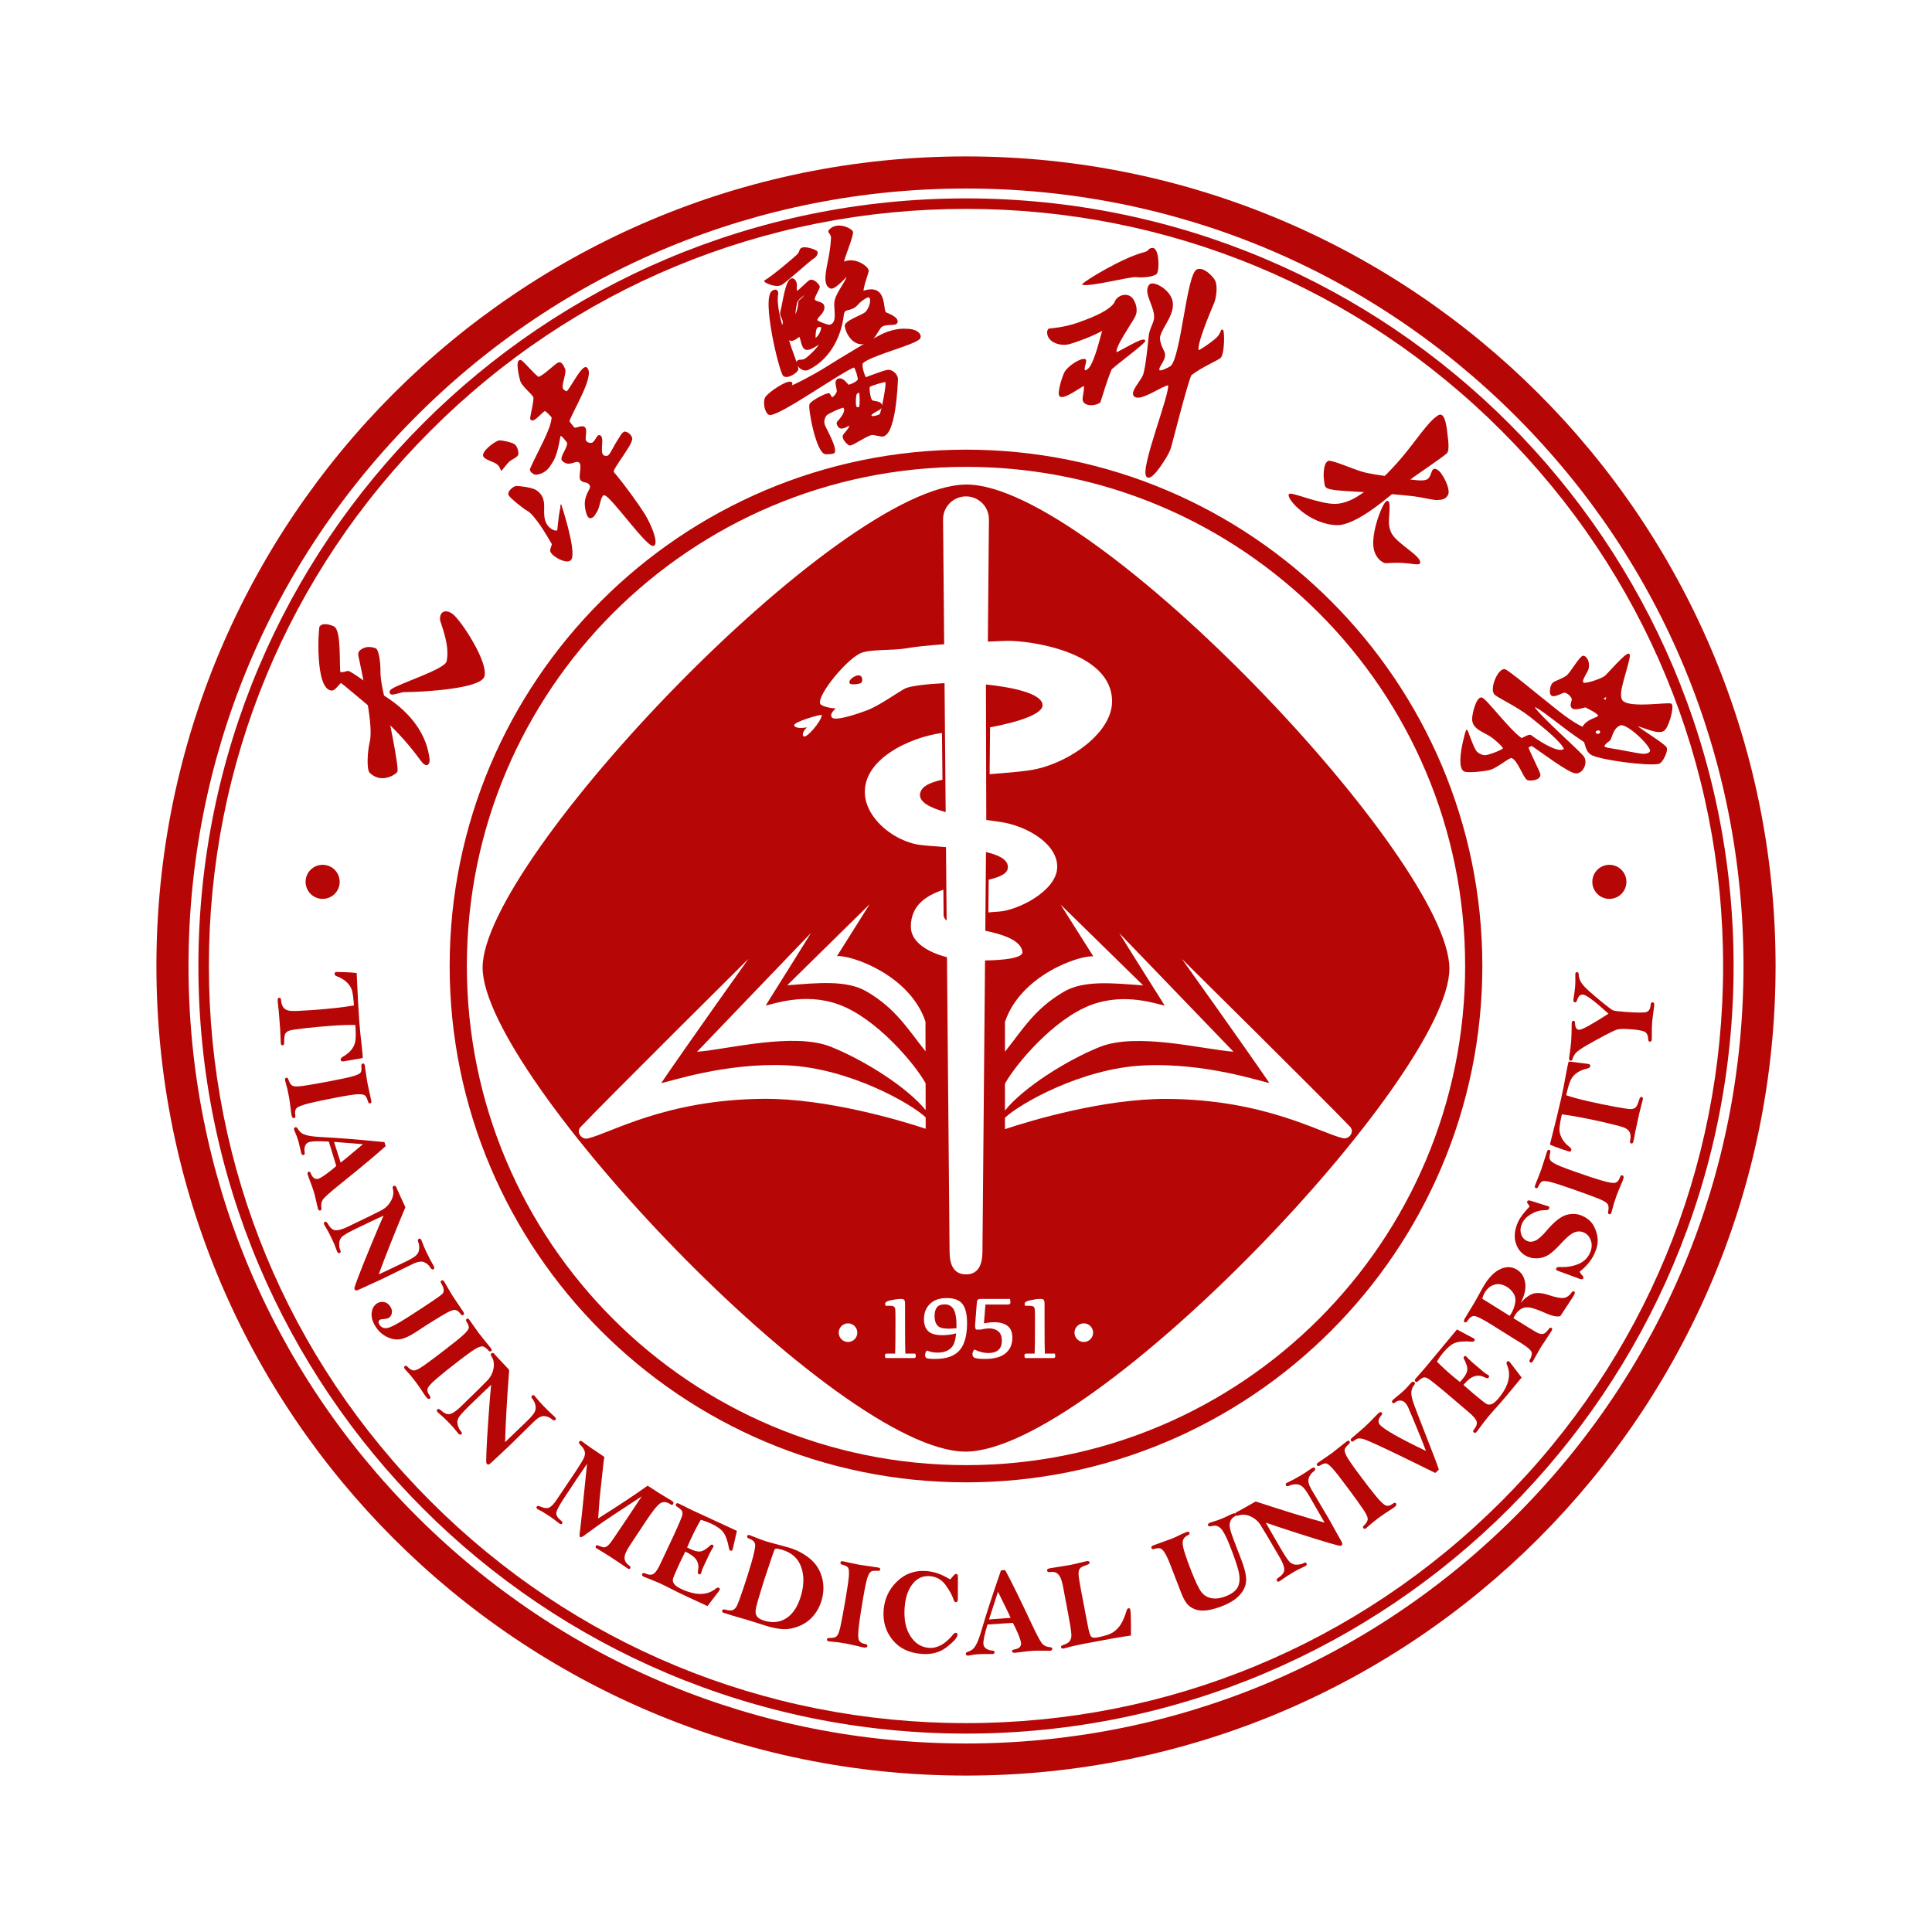 <?xml version="1.0" encoding="utf-8"?>
<!-- Generator: Adobe Illustrator 15.0.0, SVG Export Plug-In . SVG Version: 6.00 Build 0)  -->
<!DOCTYPE svg PUBLIC "-//W3C//DTD SVG 1.1//EN" "http://www.w3.org/Graphics/SVG/1.1/DTD/svg11.dtd">
<svg version="1.1" id="图层_1" xmlns="http://www.w3.org/2000/svg" xmlns:xlink="http://www.w3.org/1999/xlink" x="0px" y="0px"
	 width="348.378px" height="348.378px" viewBox="0 0 348.378 348.378" enable-background="new 0 0 348.378 348.378"
	 xml:space="preserve">
<g>
	<defs>
		<rect id="SVGID_1_" width="348.378" height="348.378"/>
	</defs>
	<clipPath id="SVGID_2_">
		<use xlink:href="#SVGID_1_"  overflow="visible"/>
	</clipPath>
	<path clip-path="url(#SVGID_2_)" fill="#B70606" d="M174.189,33.994c37.447,0,72.653,14.582,99.133,41.062
		c26.479,26.479,41.063,61.686,41.063,99.133c0,37.448-14.583,72.654-41.063,99.133s-61.686,41.063-99.133,41.063
		c-37.448,0-72.654-14.583-99.133-41.063c-26.48-26.479-41.063-61.686-41.063-99.133c0-37.447,14.583-72.654,41.063-99.133
		C101.535,48.576,136.741,33.994,174.189,33.994 M174.189,28.205c-80.625,0-145.984,65.359-145.984,145.984
		c0,80.625,65.359,145.985,145.984,145.985c80.625,0,145.983-65.36,145.983-145.985C320.173,93.564,254.814,28.205,174.189,28.205"
		/>
	<path clip-path="url(#SVGID_2_)" fill="#B70606" d="M174.189,37.665c36.467,0,70.751,14.201,96.536,39.987
		c25.786,25.786,39.987,60.071,39.987,96.537c0,36.467-14.201,70.751-39.987,96.537c-25.785,25.787-60.069,39.987-96.536,39.987
		c-36.467,0-70.751-14.2-96.538-39.987c-25.786-25.786-39.987-60.07-39.987-96.537c0-36.466,14.201-70.751,39.987-96.537
		C103.438,51.866,137.722,37.665,174.189,37.665 M174.189,35.775c-76.443,0-138.414,61.97-138.414,138.413
		c0,76.444,61.97,138.414,138.414,138.414c76.442,0,138.412-61.97,138.412-138.414C312.602,97.746,250.632,35.775,174.189,35.775"/>
	<path clip-path="url(#SVGID_2_)" fill="#B70606" d="M174.189,84.184c49.708,0,90.005,40.297,90.005,90.005
		c0,49.708-40.297,90.005-90.005,90.005c-49.708,0-90.005-40.298-90.005-90.005C84.184,124.481,124.481,84.184,174.189,84.184
		 M174.189,81.082c-51.339,0-93.107,41.768-93.107,93.107c0,51.339,41.768,93.107,93.107,93.107
		c51.339,0,93.106-41.768,93.106-93.107C267.296,122.85,225.528,81.082,174.189,81.082"/>
	<path clip-path="url(#SVGID_2_)" fill-rule="evenodd" clip-rule="evenodd" fill="#B70606" d="M292.806,159.014
		c0,1.439-1.166,2.605-2.605,2.605c-1.438,0-2.604-1.166-2.604-2.605s1.166-2.605,2.604-2.605
		C291.64,156.409,292.806,157.575,292.806,159.014"/>
	
		<circle clip-path="url(#SVGID_2_)" fill="none" stroke="#B70606" stroke-width="0.934" stroke-miterlimit="10" cx="290.201" cy="159.014" r="2.605"/>
	<path clip-path="url(#SVGID_2_)" fill-rule="evenodd" clip-rule="evenodd" fill="#B70606" d="M60.782,159.014
		c0,1.439-1.166,2.605-2.605,2.605s-2.605-1.166-2.605-2.605s1.166-2.605,2.605-2.605S60.782,157.575,60.782,159.014"/>
	
		<circle clip-path="url(#SVGID_2_)" fill="none" stroke="#B70606" stroke-width="0.934" stroke-miterlimit="10" cx="58.177" cy="159.014" r="2.605"/>
	<path clip-path="url(#SVGID_2_)" fill="#B70606" d="M64.313,175.454c0.173,3.837,0.325,6.675,0.457,8.512
		c0.1,1.395,0.25,2.927,0.45,4.596c0.071,0.597,0.121,1.085,0.148,1.47c0.011,0.147,0.025,0.395,0.043,0.742
		c-0.294,0.072-0.902,0.184-1.824,0.331l-1.707,0.289c-0.283,0.021-0.433-0.09-0.45-0.331c-0.014-0.184,0.148-0.373,0.484-0.567
		c0.567-0.322,1.045-0.72,1.434-1.188c0.39-0.469,0.632-0.999,0.728-1.588c0.097-0.589,0.097-1.551,0.002-2.886
		c-1.119-0.039-2.511,0.003-4.179,0.123c-1.705,0.122-3.347,0.272-4.926,0.455c-1.58,0.18-2.53,0.329-2.849,0.448
		c-0.319,0.119-0.547,0.3-0.683,0.538c-0.136,0.24-0.203,0.785-0.2,1.639c-0.001,0.289-0.092,0.44-0.274,0.453
		c-0.203,0.015-0.313-0.104-0.331-0.355l-0.012-0.31l-0.109-2.296c-0.128-1.788-0.213-2.872-0.256-3.257l-0.154-1.391
		c-0.008-0.11-0.017-0.34-0.028-0.688c0.025-0.173,0.109-0.264,0.254-0.273c0.211-0.016,0.326,0.117,0.346,0.397
		c0.047,0.655,0.217,1.14,0.509,1.453c0.292,0.313,0.732,0.485,1.322,0.521c0.589,0.035,1.859-0.018,3.81-0.157
		c3.082-0.222,5.584-0.499,7.506-0.83c-0.086-1.217-0.199-2.093-0.335-2.628c-0.137-0.535-0.443-1.037-0.917-1.507
		c-0.475-0.47-1.072-0.838-1.791-1.105c-0.284-0.105-0.432-0.238-0.444-0.4c-0.018-0.252,0.082-0.385,0.3-0.401
		c0.065-0.004,0.545,0.008,1.44,0.036S63.717,175.378,64.313,175.454"/>
	<path clip-path="url(#SVGID_2_)" fill="#B70606" d="M65.771,192.129c0.048,0.254,0.126,0.781,0.235,1.58
		c0.082,0.609,0.157,1.092,0.224,1.448l0.715,3.329c0.053,0.284-0.017,0.443-0.21,0.479c-0.171,0.032-0.295-0.074-0.372-0.324
		c-0.165-0.563-0.342-0.927-0.532-1.091c-0.19-0.164-0.573-0.245-1.149-0.245c-0.577,0-1.847,0.187-3.81,0.559
		c-2.256,0.427-3.992,0.794-5.21,1.099c-1.218,0.307-1.951,0.597-2.198,0.873s-0.323,0.673-0.226,1.188
		c0.068,0.355,0.008,0.551-0.178,0.587c-0.25,0.048-0.411-0.121-0.484-0.507c-0.02-0.109-0.046-0.27-0.079-0.482
		c-0.164-1.383-0.293-2.325-0.387-2.826c-0.207-1.097-0.391-1.9-0.554-2.412c-0.08-0.271-0.132-0.464-0.153-0.58
		c-0.051-0.27,0.027-0.423,0.235-0.463c0.164-0.03,0.281,0.064,0.353,0.283c0.194,0.604,0.442,0.987,0.743,1.152
		c0.301,0.165,0.952,0.175,1.954,0.029c1.001-0.144,2.548-0.412,4.641-0.811c2.208-0.417,3.678-0.736,4.409-0.958
		c0.732-0.221,1.166-0.44,1.302-0.658c0.137-0.218,0.178-0.592,0.122-1.124c-0.03-0.279,0.055-0.438,0.255-0.476
		C65.602,191.743,65.72,191.86,65.771,192.129"/>
	<path clip-path="url(#SVGID_2_)" fill="#B70606" d="M69.322,205.947l0.221,0.725c-1.705,1.542-4.432,3.819-8.182,6.832
		c-1.721,1.387-2.745,2.291-3.072,2.716c-0.326,0.425-0.437,0.974-0.331,1.645c0.036,0.221-0.022,0.354-0.175,0.4
		c-0.215,0.066-0.365-0.038-0.449-0.314c-0.045-0.146-0.138-0.541-0.28-1.178c-0.161-0.754-0.318-1.382-0.471-1.884
		c-0.149-0.488-0.371-1.116-0.665-1.884c-0.221-0.574-0.359-0.952-0.415-1.137c-0.099-0.325-0.048-0.519,0.153-0.581
		c0.153-0.047,0.275,0.04,0.365,0.259c0.341,0.848,0.81,1.179,1.406,0.996c0.28-0.087,0.753-0.37,1.421-0.853
		s1.263-0.962,1.784-1.438c-0.134-0.463-0.239-0.821-0.317-1.076c-0.434-1.426-0.776-2.533-1.024-3.325
		c-1.827-0.107-3.007-0.078-3.539,0.087c-0.381,0.116-0.63,0.358-0.749,0.727c-0.118,0.37-0.14,0.735-0.067,1.1
		c0.054,0.277-0.013,0.444-0.201,0.503c-0.188,0.058-0.325-0.06-0.414-0.35c-0.034-0.112-0.107-0.415-0.219-0.905
		c-0.141-0.639-0.255-1.098-0.341-1.381c-0.17-0.559-0.367-1.078-0.589-1.559c-0.06-0.121-0.103-0.224-0.128-0.309
		c-0.08-0.262-0.016-0.425,0.193-0.488c0.153-0.047,0.279,0.007,0.38,0.162c0.247,0.388,0.493,0.676,0.74,0.863
		c0.246,0.187,0.657,0.345,1.233,0.473c0.577,0.129,1.467,0.222,2.67,0.279C60.962,205.185,64.649,205.482,69.322,205.947
		 M65.454,206.316l-5.223-0.412l1.195,3.734c0.486-0.364,1.14-0.898,1.967-1.6C64.285,207.278,64.972,206.704,65.454,206.316"/>
	<path clip-path="url(#SVGID_2_)" fill="#B70606" d="M73.099,217.688c-2.058,4.906-3.66,8.944-4.805,12.112
		c0.449-0.207,0.739-0.342,0.87-0.404l3.898-1.852c0.918-0.439,1.55-0.808,1.896-1.104c0.346-0.297,0.551-0.673,0.615-1.13
		c0.065-0.457,0.008-0.925-0.172-1.404c-0.091-0.26-0.048-0.432,0.129-0.517c0.191-0.091,0.34-0.023,0.447,0.204
		c0.061,0.127,0.127,0.297,0.198,0.508c0.138,0.401,0.382,0.968,0.731,1.702c0.438,0.921,0.794,1.61,1.071,2.067
		c0.112,0.191,0.202,0.358,0.269,0.497c0.12,0.256,0.085,0.428-0.105,0.519c-0.184,0.087-0.373-0.031-0.568-0.356
		c-0.238-0.4-0.598-0.71-1.08-0.926c-0.48-0.217-1.174-0.108-2.079,0.324l-5.544,2.712l-4.223,1.935
		c-0.361,0.172-0.595,0.146-0.703-0.082c-0.028-0.061-0.042-0.14-0.041-0.238c0.002-0.1,0.238-0.775,0.71-2.028
		c0.471-1.254,1.229-3.143,2.272-5.669s1.804-4.313,2.281-5.36c-0.184,0.071-1.838,0.854-4.962,2.349
		c-0.965,0.461-1.701,0.863-2.209,1.21c-0.509,0.346-0.782,0.796-0.82,1.351c-0.039,0.554,0.026,1.009,0.194,1.363
		c0.108,0.227,0.076,0.381-0.095,0.463c-0.196,0.094-0.352,0.021-0.466-0.22c-0.073-0.153-0.152-0.354-0.236-0.6
		c-0.138-0.426-0.355-0.947-0.649-1.568c-0.473-0.995-0.845-1.702-1.116-2.12c-0.166-0.266-0.277-0.457-0.335-0.577
		c-0.124-0.261-0.077-0.443,0.14-0.547c0.157-0.075,0.352,0.09,0.585,0.495c0.417,0.725,0.897,1.075,1.44,1.049
		c0.544-0.027,1.206-0.227,1.987-0.6c3.386-1.619,5.448-2.628,6.185-3.025c0.738-0.397,1.307-0.964,1.706-1.7
		c0.4-0.735,0.509-1.445,0.33-2.129c-0.078-0.282-0.038-0.46,0.119-0.536c0.217-0.104,0.39-0.019,0.52,0.255
		c0.032,0.066,0.071,0.166,0.119,0.3c0.059,0.16,0.184,0.44,0.375,0.842C72.39,216.117,72.764,216.931,73.099,217.688"/>
	<path clip-path="url(#SVGID_2_)" fill="#B70606" d="M81.718,233.834l1.805,2.673c0.19,0.3,0.196,0.507,0.019,0.62
		c-0.166,0.105-0.346,0.02-0.54-0.259c-0.287-0.396-0.605-0.618-0.954-0.666c-0.35-0.048-1.072,0.255-2.166,0.908
		c-1.094,0.653-2.116,1.284-3.066,1.892l-1.89,1.238c-1.22,0.782-2.208,1.207-2.967,1.276c-0.758,0.069-1.527-0.1-2.309-0.508
		c-0.781-0.406-1.425-1.01-1.933-1.807c-0.547-0.86-0.78-1.681-0.699-2.461c0.081-0.779,0.41-1.354,0.986-1.723
		c0.374-0.24,0.791-0.316,1.252-0.23c0.46,0.087,0.835,0.357,1.125,0.813c0.261,0.41,0.353,0.807,0.274,1.186
		s-0.266,0.664-0.561,0.854c-0.171,0.108-0.481,0.181-0.928,0.213c-0.327,0.017-0.546,0.06-0.657,0.132
		c-0.153,0.098-0.237,0.222-0.25,0.37c-0.014,0.148,0.041,0.319,0.164,0.514c0.314,0.491,0.772,0.694,1.375,0.605
		c0.604-0.089,1.825-0.723,3.663-1.899c3.805-2.44,5.904-3.859,6.296-4.259c0.392-0.401,0.333-1.021-0.176-1.861
		c-0.156-0.26-0.152-0.443,0.014-0.548c0.184-0.118,0.363-0.041,0.537,0.234c0.04,0.061,0.171,0.293,0.395,0.693
		C81.004,232.669,81.401,233.336,81.718,233.834"/>
	<path clip-path="url(#SVGID_2_)" fill="#B70606" d="M84.629,237.976c0.157,0.205,0.463,0.641,0.919,1.306
		c0.346,0.506,0.63,0.903,0.849,1.19l2.131,2.651c0.175,0.229,0.185,0.403,0.029,0.522c-0.139,0.106-0.298,0.065-0.478-0.122
		c-0.4-0.428-0.721-0.672-0.964-0.733c-0.242-0.06-0.621,0.041-1.136,0.301c-0.515,0.261-1.565,1-3.151,2.219
		c-1.823,1.4-3.21,2.513-4.16,3.335c-0.95,0.822-1.474,1.414-1.57,1.772c-0.098,0.358,0.013,0.746,0.331,1.163
		c0.219,0.288,0.254,0.489,0.104,0.604c-0.202,0.154-0.422,0.077-0.659-0.233c-0.067-0.089-0.163-0.22-0.287-0.396
		c-0.767-1.161-1.305-1.943-1.614-2.349c-0.676-0.887-1.202-1.521-1.576-1.904c-0.194-0.206-0.326-0.354-0.398-0.448
		c-0.165-0.218-0.165-0.39,0.003-0.519c0.133-0.102,0.28-0.071,0.442,0.092c0.444,0.451,0.838,0.683,1.18,0.693
		c0.343,0.011,0.929-0.273,1.759-0.854c0.829-0.581,2.089-1.521,3.78-2.82c1.784-1.371,2.953-2.32,3.507-2.849
		c0.554-0.527,0.843-0.921,0.868-1.177c0.024-0.255-0.108-0.607-0.396-1.057c-0.153-0.237-0.148-0.417,0.014-0.542
		C84.305,237.707,84.463,237.758,84.629,237.976"/>
	<path clip-path="url(#SVGID_2_)" fill="#B70606" d="M91.816,247.021c-0.405,5.31-0.651,9.648-0.738,13.018
		c0.36-0.339,0.593-0.559,0.698-0.659l3.113-2.996c0.733-0.707,1.216-1.257,1.451-1.647c0.234-0.392,0.31-0.814,0.227-1.268
		c-0.082-0.454-0.284-0.88-0.606-1.277c-0.168-0.218-0.182-0.395-0.04-0.53c0.152-0.147,0.314-0.13,0.488,0.051
		c0.098,0.101,0.213,0.24,0.347,0.419c0.259,0.336,0.669,0.797,1.231,1.383c0.706,0.734,1.261,1.274,1.668,1.622
		c0.167,0.146,0.305,0.274,0.412,0.386c0.194,0.202,0.215,0.378,0.064,0.523c-0.147,0.143-0.364,0.09-0.65-0.156
		c-0.354-0.305-0.793-0.483-1.318-0.537c-0.524-0.052-1.148,0.271-1.869,0.97l-4.404,4.333l-3.396,3.176
		c-0.288,0.279-0.519,0.327-0.692,0.146c-0.047-0.048-0.085-0.119-0.115-0.213c-0.029-0.094-0.018-0.811,0.034-2.149
		c0.052-1.339,0.175-3.372,0.368-6.1c0.193-2.728,0.35-4.665,0.473-5.809c-0.153,0.126-1.474,1.394-3.966,3.803
		c-0.77,0.744-1.341,1.361-1.714,1.849c-0.374,0.49-0.491,1.005-0.352,1.543c0.138,0.538,0.342,0.948,0.614,1.231
		c0.174,0.181,0.192,0.337,0.056,0.468c-0.157,0.152-0.327,0.133-0.511-0.06c-0.118-0.121-0.256-0.287-0.413-0.493
		c-0.266-0.36-0.636-0.788-1.111-1.283c-0.762-0.793-1.338-1.345-1.727-1.657c-0.241-0.197-0.407-0.345-0.5-0.44
		c-0.199-0.208-0.212-0.396-0.039-0.563c0.125-0.121,0.362-0.026,0.711,0.283c0.624,0.557,1.19,0.736,1.697,0.538
		s1.072-0.597,1.695-1.199c2.702-2.611,4.339-4.224,4.913-4.836c0.574-0.61,0.935-1.329,1.081-2.153
		c0.147-0.825,0.028-1.532-0.358-2.124c-0.163-0.243-0.182-0.427-0.056-0.548c0.173-0.167,0.364-0.142,0.574,0.077
		c0.051,0.054,0.12,0.136,0.206,0.247c0.108,0.133,0.315,0.358,0.621,0.679C90.648,245.758,91.259,246.411,91.816,247.021"/>
	<path clip-path="url(#SVGID_2_)" fill="#B70606" d="M108.977,262.712c-0.089,0.484-0.188,1.278-0.298,2.383
		c-0.109,1.104-0.231,2.218-0.365,3.34c-0.135,1.123-0.245,2.325-0.33,3.607c-0.061,1.018-0.106,1.608-0.135,1.773
		c3.791-2.389,6.768-4.361,8.932-5.916c1.475,0.979,2.86,1.848,4.156,2.604c0.12,0.072,0.209,0.125,0.264,0.162
		c0.252,0.168,0.313,0.349,0.185,0.543c-0.112,0.171-0.267,0.191-0.463,0.061c-0.7-0.466-1.315-0.536-1.845-0.208
		c-0.529,0.326-1.395,1.401-2.6,3.226l-2.959,4.465c-0.603,0.912-0.903,1.632-0.901,2.158s0.27,0.979,0.805,1.361
		c0.26,0.182,0.334,0.357,0.221,0.529c-0.06,0.09-0.165,0.13-0.316,0.117l-2.573-1.736c-0.791-0.526-1.894-1.215-3.308-2.067
		c-0.065-0.157-0.067-0.281-0.006-0.372c0.092-0.141,0.313-0.129,0.663,0.033c0.359,0.161,0.646,0.237,0.858,0.229
		c0.211-0.008,0.446-0.128,0.704-0.358c0.258-0.232,0.567-0.619,0.924-1.16l2.731-4.058c1.378-2.089,2.174-3.289,2.39-3.602
		c-4.206,2.736-6.859,4.503-7.96,5.303l-2.561,1.854c-0.277,0.193-0.468,0.254-0.572,0.184c-0.111-0.072-0.137-0.321-0.078-0.747
		c0.169-1.234,0.608-5.392,1.318-12.472c-1.028,1.489-2.387,3.515-4.079,6.078c-0.892,1.352-1.379,2.257-1.46,2.715
		c-0.082,0.458,0.211,0.953,0.877,1.483c0.217,0.18,0.278,0.343,0.181,0.487c-0.104,0.159-0.251,0.176-0.441,0.049
		c-0.068-0.047-0.14-0.098-0.215-0.157c-0.701-0.545-1.212-0.923-1.531-1.135c-0.873-0.58-1.553-0.988-2.041-1.226
		c-0.095-0.046-0.163-0.082-0.206-0.109c-0.215-0.144-0.264-0.304-0.148-0.48c0.056-0.084,0.121-0.127,0.196-0.125
		c0.074,0.001,0.241,0.052,0.5,0.155c0.662,0.282,1.186,0.329,1.573,0.138c0.385-0.19,0.812-0.637,1.278-1.344l3.487-5.184
		c0.783-1.187,1.271-1.992,1.462-2.417c0.192-0.424,0.236-0.819,0.134-1.186c-0.104-0.366-0.391-0.781-0.863-1.244
		c-0.175-0.177-0.21-0.345-0.106-0.502c0.113-0.171,0.279-0.182,0.5-0.036c0.05,0.033,0.115,0.081,0.196,0.146
		C105.743,260.524,107.018,261.411,108.977,262.712"/>
	<path clip-path="url(#SVGID_2_)" fill="#B70606" d="M132.879,276.047c-0.256,1.133-0.516,2.265-0.779,3.396
		c-0.088,0.193-0.229,0.245-0.422,0.156c-0.107-0.049-0.185-0.196-0.234-0.443c-0.239-1.308-0.574-2.252-1.003-2.833
		c-0.429-0.579-1.183-1.116-2.262-1.611c-0.604-0.276-1.21-0.494-1.818-0.653c-0.654,1.118-1.299,2.375-1.935,3.772
		c-0.109,0.238-0.284,0.642-0.527,1.212l0.759,0.359c0.476,0.217,0.916,0.341,1.32,0.37c0.404,0.029,0.823-0.112,1.256-0.423
		s0.693-0.518,0.781-0.623c0.157-0.184,0.309-0.243,0.457-0.175c0.187,0.086,0.245,0.208,0.173,0.368
		c-0.021,0.047-0.053,0.096-0.093,0.149c-0.267,0.375-0.868,1.587-1.801,3.639c-0.13,0.284-0.222,0.556-0.275,0.812
		c-0.016,0.073-0.034,0.134-0.055,0.179c-0.084,0.187-0.234,0.23-0.448,0.133c-0.148-0.068-0.181-0.296-0.102-0.686
		c0.146-0.679,0.054-1.287-0.277-1.829c-0.331-0.54-1.008-1.052-2.03-1.537c-0.541,1.101-0.891,1.825-1.051,2.178
		c-0.689,1.513-1.075,2.423-1.157,2.729c-0.083,0.307-0.017,0.617,0.198,0.927c0.215,0.312,0.675,0.628,1.379,0.95
		c2.554,1.171,4.599,1.138,6.134-0.099c0.216-0.173,0.391-0.23,0.524-0.169c0.194,0.088,0.254,0.213,0.182,0.372
		c-0.049,0.105-0.131,0.232-0.246,0.381l-1.954,2.557l-3.635-1.677c-1.021-0.479-1.968-0.939-2.838-1.385
		c-0.869-0.448-1.555-0.786-2.058-1.017c-0.563-0.259-1.426-0.613-2.589-1.065c-0.147-0.053-0.254-0.093-0.321-0.123
		c-0.315-0.146-0.425-0.319-0.332-0.525c0.085-0.186,0.254-0.221,0.509-0.104c0.65,0.298,1.166,0.323,1.55,0.079
		c0.382-0.245,0.818-0.905,1.307-1.98l2.391-5.094c0.797-1.751,1.264-2.836,1.404-3.257c0.138-0.423,0.147-0.746,0.024-0.976
		c-0.123-0.229-0.426-0.498-0.909-0.807c-0.202-0.125-0.267-0.268-0.195-0.426c0.091-0.199,0.26-0.242,0.508-0.128l2.39,1.182
		L132.879,276.047z"/>
	<path clip-path="url(#SVGID_2_)" fill="#B70606" d="M138.376,293.238c-0.312-0.091-1.581-0.489-3.81-1.193l-2.335-0.677
		l-1.362-0.424c-0.325-0.097-0.523-0.177-0.593-0.238c-0.07-0.063-0.085-0.159-0.046-0.293c0.059-0.203,0.24-0.259,0.545-0.169
		c0.579,0.17,1.032,0.198,1.358,0.081c0.326-0.117,0.602-0.428,0.826-0.933c0.225-0.505,0.597-1.533,1.117-3.085
		c0.52-1.551,0.972-2.984,1.358-4.302c0.544-1.855,0.788-3.022,0.732-3.5c-0.056-0.477-0.436-0.838-1.14-1.084
		c-0.248-0.096-0.345-0.239-0.289-0.428c0.055-0.189,0.196-0.25,0.422-0.183c0.134,0.039,0.579,0.212,1.334,0.519
		c0.84,0.332,1.429,0.547,1.769,0.646l4.043,1.103c1.343,0.396,2.562,1.033,3.657,1.907c1.096,0.876,1.84,1.997,2.234,3.363
		c0.394,1.369,0.378,2.782-0.049,4.239c-0.316,1.079-0.825,2.022-1.526,2.83c-0.702,0.81-1.553,1.413-2.552,1.811
		c-1,0.396-1.928,0.577-2.786,0.542C140.426,293.735,139.457,293.558,138.376,293.238 M137.879,292.259
		c1.484,0.438,2.808,0.271,3.973-0.506c1.164-0.774,2.026-2.118,2.586-4.03c0.568-1.94,0.572-3.677,0.011-5.209
		c-0.561-1.53-1.697-2.55-3.408-3.055c-0.587-0.172-0.948-0.243-1.084-0.211c-0.136,0.032-0.229,0.079-0.277,0.14
		c-0.049,0.063-0.321,0.834-0.817,2.317l-1.171,3.524c-0.277,0.869-0.606,1.952-0.986,3.249c-0.285,0.974-0.439,1.655-0.462,2.049
		c-0.023,0.393,0.081,0.731,0.312,1.017C136.788,291.828,137.228,292.067,137.879,292.259"/>
	<path clip-path="url(#SVGID_2_)" fill="#B70606" d="M152,281.533c0.254,0.044,0.774,0.154,1.558,0.332
		c0.597,0.136,1.074,0.234,1.43,0.296l3.358,0.493c0.283,0.048,0.408,0.17,0.375,0.363c-0.03,0.172-0.175,0.251-0.434,0.236
		c-0.583-0.042-0.984-0.002-1.203,0.119c-0.219,0.122-0.429,0.453-0.631,0.995c-0.201,0.542-0.472,1.801-0.811,3.776
		c-0.389,2.271-0.655,4.03-0.795,5.282s-0.124,2.043,0.047,2.371c0.172,0.33,0.515,0.539,1.031,0.629
		c0.355,0.061,0.517,0.186,0.485,0.372c-0.043,0.251-0.257,0.343-0.642,0.277c-0.109-0.019-0.268-0.051-0.477-0.095
		c-1.349-0.328-2.274-0.536-2.775-0.624c-1.097-0.189-1.911-0.297-2.445-0.322c-0.282-0.021-0.48-0.038-0.596-0.06
		c-0.269-0.046-0.385-0.173-0.349-0.383c0.028-0.165,0.157-0.242,0.388-0.232c0.63,0.028,1.075-0.07,1.334-0.297
		c0.259-0.225,0.497-0.834,0.712-1.824c0.215-0.992,0.504-2.54,0.866-4.647c0.381-2.222,0.596-3.715,0.645-4.479
		c0.049-0.766-0.004-1.252-0.159-1.455c-0.156-0.204-0.491-0.374-1.007-0.508c-0.272-0.069-0.391-0.204-0.356-0.405
		C151.582,281.557,151.731,281.487,152,281.533"/>
	<path clip-path="url(#SVGID_2_)" fill="#B70606" d="M171.334,284.806c0.167-0.178,0.344-0.378,0.529-0.599
		c0.218-0.271,0.393-0.401,0.526-0.393c0.146,0.012,0.239,0.054,0.279,0.13c0.039,0.075,0.06,0.304,0.063,0.685l-0.013,3.421
		l-0.008,0.438c-0.02,0.291-0.148,0.429-0.383,0.412c-0.154-0.011-0.27-0.14-0.349-0.387c-0.249-0.792-0.734-1.686-1.452-2.683
		c-0.72-0.997-1.675-1.537-2.867-1.619c-0.883-0.061-1.642,0.14-2.277,0.604c-0.635,0.465-1.149,1.126-1.545,1.982
		c-0.395,0.858-0.635,1.902-0.719,3.131c-0.145,2.104,0.208,3.809,1.057,5.113c0.848,1.306,1.968,2.007,3.358,2.104
		c1.507,0.104,2.952-0.702,4.334-2.421c0.168-0.208,0.321-0.307,0.46-0.297c0.234,0.017,0.342,0.141,0.326,0.373
		c-0.032,0.481-0.664,1.204-1.893,2.173c-1.23,0.969-2.716,1.393-4.458,1.271c-2.308-0.16-4.082-0.992-5.323-2.497
		c-1.24-1.505-1.79-3.287-1.649-5.346c0.141-2.053,0.938-3.786,2.392-5.204c1.453-1.416,3.21-2.055,5.27-1.912
		C168.441,283.388,169.889,283.894,171.334,284.806"/>
	<path clip-path="url(#SVGID_2_)" fill="#B70606" d="M180.499,283.162l0.753-0.045c1.098,2.021,2.669,5.215,4.714,9.575
		c0.94,2.003,1.58,3.214,1.915,3.631c0.336,0.419,0.842,0.654,1.517,0.71c0.223,0.014,0.339,0.103,0.349,0.263
		c0.014,0.225-0.123,0.347-0.41,0.365c-0.154,0.009-0.557,0.008-1.207-0.003c-0.769-0.019-1.414-0.012-1.937,0.02
		c-0.507,0.032-1.167,0.102-1.979,0.21c-0.607,0.082-1.007,0.129-1.198,0.141c-0.338,0.021-0.514-0.074-0.527-0.285
		c-0.01-0.16,0.103-0.26,0.336-0.296c0.9-0.136,1.33-0.516,1.292-1.139c-0.018-0.294-0.182-0.823-0.493-1.588
		c-0.313-0.763-0.639-1.455-0.979-2.075c-0.479,0.022-0.852,0.041-1.118,0.059c-1.481,0.09-2.635,0.166-3.46,0.224
		c-0.528,1.757-0.776,2.915-0.742,3.473c0.024,0.399,0.201,0.699,0.531,0.9s0.679,0.309,1.049,0.323
		c0.282,0.012,0.429,0.115,0.44,0.312s-0.132,0.304-0.434,0.323c-0.117,0.008-0.428,0.008-0.931,0.002
		c-0.649-0.011-1.122-0.007-1.416,0.012c-0.581,0.035-1.131,0.105-1.647,0.21c-0.131,0.03-0.241,0.048-0.329,0.054
		c-0.272,0.017-0.415-0.084-0.43-0.303c-0.009-0.16,0.073-0.271,0.246-0.334c0.435-0.148,0.771-0.322,1.01-0.52
		c0.238-0.196,0.487-0.561,0.747-1.093c0.259-0.532,0.556-1.379,0.892-2.54C177.81,291.142,178.959,287.613,180.499,283.162
		 M179.954,287.022l-1.616,5l3.896-0.296c-0.24-0.558-0.604-1.321-1.092-2.29C180.613,288.388,180.217,287.583,179.954,287.022"/>
	<path clip-path="url(#SVGID_2_)" fill="#B70606" d="M203.932,294.918c-1.827,0.255-4.65,0.75-8.471,1.486
		c-1.331,0.257-2.405,0.504-3.222,0.744c-0.2,0.053-0.347,0.088-0.441,0.106c-0.274,0.053-0.433-0.028-0.474-0.243
		c-0.02-0.101,0.003-0.177,0.068-0.229c0.064-0.053,0.233-0.129,0.508-0.228c0.437-0.15,0.755-0.348,0.956-0.592
		c0.201-0.242,0.313-0.569,0.336-0.979c0.021-0.41-0.112-1.418-0.405-3.025c-0.292-1.605-0.649-3.515-1.073-5.725
		c-0.169-0.884-0.356-1.512-0.563-1.885c-0.207-0.373-0.449-0.628-0.726-0.765c-0.278-0.136-0.64-0.172-1.086-0.108
		c-0.313,0.046-0.49-0.039-0.531-0.255c-0.041-0.215,0.115-0.355,0.47-0.425l3.624-0.586c0.557-0.107,1.33-0.285,2.317-0.534
		c0.358-0.085,0.603-0.14,0.733-0.166c0.304-0.058,0.476,0.018,0.516,0.226c0.021,0.114-0.012,0.204-0.101,0.269
		c-0.089,0.066-0.323,0.165-0.703,0.298c-0.472,0.157-0.791,0.346-0.955,0.563c-0.165,0.218-0.238,0.556-0.223,1.014
		c0.017,0.458,0.174,1.463,0.47,3.013l1.251,6.534c0.199,1.003,0.404,1.583,0.614,1.739c0.21,0.157,0.557,0.189,1.043,0.096
		c1.187-0.229,2.052-0.49,2.597-0.785c0.544-0.294,1.032-0.73,1.466-1.313c0.433-0.581,0.841-1.496,1.226-2.742
		c0.078-0.254,0.182-0.392,0.312-0.417c0.194-0.038,0.312,0.048,0.352,0.255C203.905,290.726,203.943,292.278,203.932,294.918"/>
	<path clip-path="url(#SVGID_2_)" fill="#B70606" d="M207.955,278.667l3.348-1.216c0.314-0.125,0.668-0.285,1.058-0.479
		c0.625-0.304,1.123-0.529,1.492-0.677c0.35-0.139,0.563-0.112,0.637,0.076c0.072,0.184-0.025,0.336-0.294,0.459
		c-0.482,0.224-0.781,0.545-0.897,0.963c-0.115,0.419-0.011,1.143,0.317,2.169c0.327,1.029,0.729,2.144,1.202,3.344
		c0.764,1.926,1.366,3.183,1.813,3.77c0.445,0.587,1.052,0.957,1.816,1.107c0.766,0.15,1.651,0.025,2.657-0.375
		c1.021-0.406,1.706-0.929,2.056-1.565c0.351-0.637,0.441-1.456,0.272-2.455c-0.17-1-0.748-2.749-1.737-5.25
		c-0.585-1.477-1.104-2.449-1.56-2.92c-0.455-0.469-0.975-0.619-1.558-0.45c-0.42,0.12-0.669,0.082-0.746-0.113
		c-0.078-0.197,0.048-0.362,0.377-0.492c0.156-0.064,0.428-0.149,0.813-0.26c0.396-0.122,0.802-0.267,1.22-0.433
		c0.384-0.152,0.804-0.343,1.26-0.572c0.346-0.169,0.587-0.28,0.724-0.335c0.342-0.137,0.552-0.105,0.63,0.091
		c0.063,0.156-0.024,0.297-0.261,0.422c-0.329,0.171-0.576,0.451-0.743,0.844c-0.166,0.391-0.16,0.927,0.017,1.606
		c0.179,0.679,0.797,2.356,1.856,5.035c0.697,1.764,1.024,3.111,0.979,4.043c-0.044,0.933-0.422,1.792-1.136,2.583
		s-1.731,1.45-3.053,1.976c-1.021,0.406-1.943,0.67-2.767,0.79c-0.824,0.121-1.531,0.082-2.12-0.114
		c-0.589-0.197-1.078-0.501-1.467-0.912c-0.388-0.41-0.77-1.089-1.145-2.037l-2.101-5.435c-0.301-0.758-0.591-1.364-0.868-1.819
		c-0.28-0.454-0.543-0.723-0.79-0.809c-0.248-0.085-0.569-0.074-0.961,0.036c-0.251,0.067-0.414,0.092-0.489,0.069
		c-0.076-0.02-0.134-0.082-0.174-0.183C207.554,278.944,207.659,278.784,207.955,278.667"/>
	<path clip-path="url(#SVGID_2_)" fill="#B70606" d="M226.418,270.745c5.043,1.655,9.185,2.927,12.425,3.812
		c-0.242-0.433-0.4-0.711-0.473-0.837l-2.16-3.747c-0.512-0.882-0.93-1.484-1.251-1.805c-0.323-0.322-0.715-0.496-1.174-0.523
		c-0.459-0.026-0.919,0.069-1.38,0.288c-0.25,0.112-0.425,0.083-0.522-0.087c-0.107-0.183-0.051-0.338,0.165-0.464
		c0.121-0.07,0.284-0.15,0.487-0.24c0.387-0.171,0.93-0.461,1.631-0.87c0.878-0.513,1.532-0.927,1.965-1.24
		c0.182-0.129,0.339-0.232,0.473-0.311c0.242-0.141,0.416-0.121,0.521,0.063c0.103,0.177,0.001,0.376-0.306,0.597
		c-0.38,0.271-0.657,0.657-0.832,1.156c-0.176,0.499-0.011,1.184,0.494,2.053l3.15,5.321l2.269,4.065
		c0.201,0.347,0.193,0.583-0.023,0.709c-0.058,0.033-0.136,0.054-0.233,0.062c-0.099,0.006-0.79-0.175-2.073-0.544
		c-1.284-0.368-3.223-0.971-5.816-1.807c-2.596-0.836-4.433-1.45-5.512-1.84c0.086,0.176,0.999,1.767,2.74,4.768
		c0.538,0.928,0.999,1.631,1.385,2.111c0.385,0.479,0.854,0.717,1.408,0.708c0.555-0.006,1-0.107,1.337-0.305
		c0.218-0.127,0.373-0.108,0.469,0.056c0.109,0.189,0.05,0.352-0.181,0.485c-0.146,0.085-0.338,0.18-0.575,0.285
		c-0.411,0.173-0.914,0.433-1.505,0.777c-0.948,0.555-1.62,0.985-2.014,1.29c-0.249,0.188-0.431,0.315-0.545,0.382
		c-0.249,0.146-0.434,0.113-0.554-0.095c-0.089-0.15,0.06-0.358,0.441-0.626c0.688-0.477,0.995-0.984,0.924-1.526
		c-0.07-0.54-0.323-1.187-0.759-1.938c-1.887-3.254-3.059-5.232-3.515-5.938c-0.455-0.704-1.065-1.227-1.829-1.566
		c-0.763-0.339-1.478-0.39-2.141-0.154c-0.274,0.102-0.455,0.076-0.544-0.076c-0.12-0.208-0.05-0.388,0.212-0.541
		c0.063-0.036,0.158-0.084,0.286-0.142c0.155-0.073,0.424-0.222,0.806-0.444C224.917,271.584,225.693,271.144,226.418,270.745"/>
	<path clip-path="url(#SVGID_2_)" fill="#B70606" d="M237.653,263.762c0.207-0.153,0.646-0.454,1.313-0.903
		c0.51-0.34,0.91-0.618,1.199-0.834l2.67-2.104c0.23-0.172,0.404-0.178,0.521-0.02c0.104,0.14,0.062,0.299-0.128,0.477
		c-0.432,0.396-0.68,0.715-0.744,0.957c-0.063,0.242,0.031,0.624,0.284,1.145c0.252,0.521,0.975,1.585,2.168,3.193
		c1.37,1.849,2.458,3.254,3.265,4.22c0.809,0.965,1.39,1.499,1.746,1.601c0.355,0.102,0.743-0.003,1.163-0.316
		c0.289-0.217,0.491-0.249,0.604-0.097c0.151,0.205,0.071,0.425-0.242,0.659c-0.089,0.065-0.221,0.16-0.396,0.282
		c-1.168,0.754-1.956,1.281-2.363,1.587c-0.893,0.666-1.532,1.185-1.919,1.555c-0.207,0.191-0.358,0.322-0.452,0.393
		c-0.219,0.163-0.392,0.16-0.518-0.01c-0.1-0.136-0.065-0.282,0.1-0.442c0.455-0.439,0.689-0.831,0.706-1.175
		c0.016-0.345-0.261-0.936-0.828-1.775c-0.567-0.841-1.487-2.119-2.759-3.834c-1.342-1.81-2.271-2.995-2.789-3.559
		c-0.519-0.563-0.905-0.858-1.16-0.886c-0.255-0.029-0.608,0.1-1.061,0.381c-0.236,0.15-0.417,0.145-0.539-0.021
		C237.383,264.083,237.435,263.926,237.653,263.762"/>
	<path clip-path="url(#SVGID_2_)" fill="#B70606" d="M259.454,265.004l-0.644,0.597l-5.047-2.474
		c-1.271-0.629-2.842-1.381-4.711-2.255c-1.869-0.876-2.989-1.35-3.361-1.427c-0.372-0.076-0.657-0.089-0.857-0.038
		c-0.2,0.05-0.446,0.19-0.737,0.42c-0.179,0.156-0.332,0.163-0.46,0.024c-0.143-0.156-0.112-0.328,0.093-0.52l2.267-1.951
		c0.763-0.707,1.493-1.434,2.189-2.181c0.196-0.201,0.315-0.321,0.359-0.362c0.26-0.239,0.471-0.271,0.634-0.095
		c0.108,0.117,0.058,0.298-0.15,0.54c-0.547,0.648-0.601,1.209-0.162,1.686c0.76,0.825,3.516,2.384,8.268,4.674
		c-0.615-1.625-1.262-3.24-1.94-4.848l-1.241-2.946c-0.154-0.354-0.346-0.652-0.572-0.899c-0.233-0.252-0.519-0.385-0.856-0.399
		c-0.339-0.013-0.622,0.08-0.848,0.28c-0.259,0.22-0.45,0.263-0.574,0.129c-0.158-0.172-0.136-0.35,0.064-0.536
		c0.15-0.14,0.348-0.307,0.59-0.503c0.494-0.388,0.926-0.753,1.294-1.094c0.384-0.355,0.708-0.691,0.971-1.005
		c0.197-0.232,0.368-0.417,0.516-0.552c0.188-0.176,0.359-0.181,0.513-0.015c0.129,0.14,0.11,0.311-0.055,0.513
		c-0.247,0.31-0.403,0.635-0.469,0.978c-0.064,0.344-0.041,0.776,0.073,1.297c0.113,0.521,0.485,1.586,1.117,3.196l1.956,5.026
		C258.639,262.705,259.232,264.285,259.454,265.004"/>
	<path clip-path="url(#SVGID_2_)" fill="#B70606" d="M262.718,239.729c1.024,0.543,2.046,1.09,3.065,1.639
		c0.162,0.136,0.177,0.284,0.041,0.449c-0.075,0.09-0.237,0.127-0.487,0.111c-1.321-0.108-2.317-0.03-2.986,0.234
		c-0.67,0.265-1.383,0.855-2.14,1.773c-0.423,0.513-0.79,1.043-1.101,1.591c0.904,0.924,1.947,1.877,3.126,2.857
		c0.201,0.167,0.545,0.441,1.029,0.825l0.544-0.643c0.334-0.404,0.566-0.799,0.699-1.182c0.133-0.384,0.106-0.827-0.081-1.327
		c-0.186-0.501-0.318-0.807-0.396-0.919c-0.137-0.2-0.153-0.363-0.051-0.488c0.132-0.16,0.265-0.184,0.399-0.072
		c0.039,0.032,0.079,0.075,0.12,0.13c0.291,0.355,1.302,1.253,3.033,2.69c0.24,0.2,0.477,0.359,0.71,0.479
		c0.065,0.032,0.119,0.066,0.158,0.1c0.157,0.129,0.159,0.286,0.01,0.469c-0.104,0.124-0.331,0.099-0.685-0.08
		c-0.616-0.318-1.227-0.388-1.832-0.207c-0.606,0.18-1.275,0.702-2.008,1.566c0.917,0.812,1.524,1.339,1.821,1.585
		c1.277,1.062,2.053,1.672,2.327,1.831c0.272,0.161,0.588,0.177,0.942,0.05c0.356-0.127,0.779-0.49,1.273-1.089
		c1.79-2.17,2.29-4.161,1.498-5.97c-0.111-0.255-0.12-0.438-0.026-0.553c0.135-0.163,0.271-0.19,0.405-0.079
		c0.089,0.075,0.189,0.188,0.302,0.338l1.954,2.558l-2.56,3.085c-0.725,0.867-1.413,1.664-2.07,2.391
		c-0.656,0.727-1.16,1.304-1.512,1.73c-0.396,0.479-0.961,1.223-1.699,2.232c-0.087,0.129-0.154,0.222-0.201,0.277
		c-0.221,0.27-0.418,0.33-0.592,0.187c-0.157-0.13-0.146-0.304,0.033-0.521c0.455-0.552,0.614-1.046,0.478-1.48
		c-0.136-0.436-0.658-1.029-1.563-1.782l-4.282-3.642c-1.478-1.228-2.4-1.962-2.771-2.207c-0.369-0.244-0.679-0.336-0.931-0.277
		c-0.252,0.06-0.59,0.283-1.013,0.67c-0.172,0.164-0.326,0.189-0.46,0.078c-0.168-0.139-0.166-0.315,0.008-0.525l1.759-2.008
		L262.718,239.729z"/>
	<path clip-path="url(#SVGID_2_)" fill="#B70606" d="M274.207,234.957c0.642-0.772,1.325-1.311,2.053-1.617
		c0.727-0.306,1.752-0.238,3.074,0.207c1.24,0.409,2.125,0.574,2.65,0.494c0.527-0.081,0.972-0.379,1.333-0.892
		c0.201-0.283,0.385-0.373,0.552-0.27c0.18,0.112,0.12,0.406-0.175,0.883l-2.34,3.567c-0.604,0.145-1.426-0.011-2.464-0.467
		c-1.327-0.585-2.299-0.94-2.917-1.064c-0.617-0.125-1.151-0.065-1.601,0.175c-0.45,0.241-0.829,0.611-1.137,1.106
		c-0.089,0.145-0.203,0.349-0.34,0.611c2.173,1.356,3.516,2.185,4.028,2.482c0.514,0.299,0.938,0.422,1.273,0.37
		c0.336-0.051,0.68-0.333,1.031-0.845c0.194-0.271,0.374-0.354,0.541-0.25c0.166,0.104,0.174,0.279,0.022,0.523l-1.867,2.845
		c-0.241,0.389-0.535,0.897-0.882,1.525c-0.315,0.578-0.52,0.942-0.613,1.094c-0.159,0.257-0.329,0.329-0.508,0.218
		c-0.173-0.108-0.189-0.275-0.049-0.501c0.218-0.352,0.333-0.73,0.345-1.137c0.012-0.405-0.627-1.012-1.917-1.817l-1.729-1.067
		l-3.318-2.084c-1.715-1.071-2.812-1.648-3.286-1.732c-0.476-0.083-0.927,0.207-1.356,0.871c-0.169,0.26-0.341,0.336-0.513,0.228
		c-0.18-0.112-0.16-0.343,0.058-0.695c1.098-1.77,1.991-3.294,2.68-4.569c0.302-0.569,0.589-1.074,0.861-1.513
		c0.884-1.426,1.855-2.368,2.916-2.83c1.061-0.46,2.041-0.408,2.942,0.154c0.604,0.378,1.03,0.908,1.274,1.592
		c0.243,0.684,0.306,1.386,0.184,2.106C274.893,233.381,274.624,234.146,274.207,234.957 M272.229,237.274
		c0.107-0.158,0.188-0.279,0.237-0.36c0.339-0.547,0.58-1.161,0.724-1.841c0.145-0.682,0.066-1.273-0.232-1.778
		c-0.3-0.505-0.699-0.914-1.199-1.226c-0.772-0.482-1.519-0.625-2.238-0.432c-0.72,0.195-1.308,0.66-1.763,1.394
		c-0.191,0.308-0.352,0.69-0.481,1.149L272.229,237.274z"/>
	<path clip-path="url(#SVGID_2_)" fill="#B70606" d="M275.813,217.568c-0.044-0.127-0.136-0.273-0.271-0.443
		c-0.162-0.196-0.214-0.357-0.155-0.486c0.083-0.181,0.279-0.224,0.588-0.13l2.877,0.902l0.345,0.11
		c0.179,0.082,0.226,0.214,0.143,0.396c-0.062,0.135-0.138,0.217-0.229,0.247c-0.09,0.032-0.348,0.053-0.769,0.061
		c-0.723,0.016-1.471,0.248-2.247,0.694c-0.775,0.447-1.317,1.007-1.626,1.678c-0.3,0.65-0.363,1.278-0.195,1.881
		c0.168,0.604,0.529,1.033,1.087,1.291c0.442,0.205,0.936,0.189,1.479-0.048c0.542-0.238,1.236-0.856,2.081-1.857
		c1.33-1.567,2.51-2.498,3.543-2.794c1.029-0.289,1.996-0.225,2.9,0.193c0.924,0.428,1.593,1.02,2.007,1.771
		c0.415,0.754,0.654,1.536,0.718,2.347s-0.136,1.72-0.599,2.727c-0.262,0.571-0.614,1.124-1.058,1.661
		c-0.441,0.535-0.975,1.055-1.598,1.557c0.091,0.205,0.237,0.409,0.438,0.617c0.222,0.232,0.295,0.43,0.221,0.59
		c-0.077,0.169-0.301,0.187-0.673,0.056l-3.73-1.372c-0.164-0.06-0.266-0.098-0.306-0.118c-0.191-0.088-0.241-0.232-0.148-0.434
		c0.067-0.148,0.297-0.213,0.689-0.194c1.179,0.049,2.26-0.126,3.244-0.525c0.98-0.394,1.686-1.057,2.115-1.99
		c0.363-0.791,0.426-1.537,0.188-2.239c-0.239-0.7-0.652-1.186-1.239-1.458c-0.588-0.272-1.187-0.276-1.796-0.013
		c-0.608,0.264-1.367,0.894-2.273,1.891c-0.885,0.966-1.619,1.65-2.203,2.052c-0.585,0.401-1.243,0.635-1.974,0.699
		c-0.729,0.065-1.393-0.04-1.986-0.314c-1.037-0.48-1.73-1.296-2.082-2.446c-0.353-1.153-0.205-2.43,0.438-3.833
		C274.105,219.534,274.79,218.626,275.813,217.568"/>
	<path clip-path="url(#SVGID_2_)" fill="#B70606" d="M276.802,213.75c0.085-0.244,0.28-0.739,0.584-1.486
		c0.233-0.569,0.41-1.023,0.529-1.365l1.043-3.241c0.095-0.271,0.234-0.375,0.42-0.31c0.165,0.058,0.218,0.213,0.161,0.468
		c-0.14,0.57-0.166,0.974-0.084,1.21c0.082,0.237,0.373,0.501,0.872,0.79s1.691,0.766,3.576,1.431
		c2.166,0.766,3.853,1.32,5.06,1.667c1.207,0.348,1.985,0.464,2.338,0.349c0.352-0.114,0.615-0.419,0.788-0.915
		c0.12-0.341,0.269-0.481,0.447-0.418c0.239,0.084,0.296,0.312,0.166,0.681c-0.036,0.105-0.094,0.257-0.172,0.457
		c-0.549,1.28-0.906,2.16-1.074,2.643c-0.369,1.053-0.61,1.841-0.725,2.364c-0.065,0.275-0.118,0.469-0.157,0.579
		c-0.091,0.259-0.234,0.353-0.434,0.282c-0.158-0.056-0.212-0.196-0.164-0.422c0.132-0.619,0.109-1.076-0.07-1.37
		c-0.178-0.294-0.736-0.629-1.675-1.008c-0.938-0.378-2.413-0.922-4.423-1.63c-2.12-0.748-3.552-1.209-4.295-1.386
		c-0.744-0.176-1.229-0.205-1.456-0.084c-0.227,0.119-0.449,0.424-0.666,0.91c-0.114,0.258-0.266,0.354-0.458,0.285
		C276.756,214.169,276.712,214.008,276.802,213.75"/>
	<path clip-path="url(#SVGID_2_)" fill="#B70606" d="M279.477,206.397c0.942-3.723,1.617-6.482,2.021-8.279
		c0.309-1.362,0.607-2.874,0.898-4.528c0.103-0.592,0.197-1.074,0.282-1.449c0.031-0.145,0.09-0.386,0.174-0.724
		c0.302,0.017,0.916,0.088,1.842,0.214l1.717,0.219c0.276,0.063,0.389,0.213,0.335,0.45c-0.041,0.179-0.25,0.313-0.627,0.401
		c-0.637,0.144-1.209,0.384-1.717,0.72s-0.894,0.771-1.156,1.308c-0.262,0.536-0.541,1.457-0.835,2.762
		c1.06,0.362,2.404,0.729,4.035,1.1c1.667,0.378,3.282,0.71,4.846,0.998c1.564,0.286,2.518,0.419,2.857,0.397
		c0.34-0.021,0.61-0.127,0.809-0.317c0.199-0.189,0.421-0.691,0.665-1.509c0.084-0.275,0.216-0.395,0.393-0.354
		c0.199,0.045,0.271,0.189,0.215,0.436l-0.079,0.3l-0.558,2.23c-0.395,1.748-0.626,2.811-0.696,3.19l-0.255,1.376
		c-0.024,0.107-0.082,0.33-0.172,0.666c-0.073,0.158-0.182,0.221-0.322,0.188c-0.206-0.046-0.278-0.206-0.216-0.48
		c0.144-0.642,0.122-1.154-0.067-1.538c-0.188-0.385-0.561-0.68-1.115-0.886c-0.554-0.205-1.783-0.523-3.691-0.957
		c-3.015-0.684-5.489-1.146-7.424-1.391c-0.27,1.191-0.414,2.061-0.438,2.613c-0.023,0.552,0.124,1.121,0.442,1.709
		c0.318,0.589,0.783,1.113,1.394,1.579c0.242,0.184,0.345,0.354,0.31,0.513c-0.056,0.246-0.189,0.344-0.402,0.296
		c-0.063-0.015-0.52-0.166-1.368-0.453C280.724,206.91,280.024,206.644,279.477,206.397"/>
	<path clip-path="url(#SVGID_2_)" fill="#B70606" d="M290.045,182.788c-2.487-2.257-4.024-3.408-4.612-3.452
		c-0.167-0.012-0.341,0.033-0.524,0.135c-0.182,0.103-0.37,0.422-0.562,0.958c-0.075,0.219-0.185,0.321-0.329,0.312
		c-0.226-0.017-0.328-0.158-0.309-0.423c0.006-0.074,0.021-0.173,0.043-0.297c0.15-0.939,0.242-1.654,0.278-2.148
		c0.04-0.538,0.051-1.179,0.032-1.921c-0.004-0.142-0.003-0.26,0.004-0.356c0.016-0.214,0.122-0.313,0.318-0.297
		c0.181,0.012,0.274,0.126,0.279,0.341c0.016,0.499,0.144,0.966,0.385,1.403c0.241,0.437,0.723,0.979,1.443,1.63
		c0.723,0.65,1.578,1.377,2.569,2.181s1.597,1.251,1.82,1.342c0.223,0.09,1.009,0.186,2.357,0.285
		c2.045,0.151,3.279,0.147,3.702-0.01c0.424-0.156,0.663-0.608,0.717-1.354c0.021-0.265,0.135-0.391,0.345-0.374
		c0.219,0.016,0.316,0.171,0.295,0.465c-0.017,0.222-0.094,0.828-0.232,1.819c-0.078,0.564-0.126,0.969-0.144,1.213
		c-0.06,0.803-0.079,1.717-0.06,2.741c0.001,0.193-0.003,0.345-0.011,0.455c-0.021,0.279-0.136,0.413-0.346,0.396
		c-0.183-0.013-0.276-0.127-0.281-0.343c-0.034-0.729-0.238-1.202-0.612-1.419c-0.375-0.217-1.221-0.374-2.541-0.471
		c-1.188-0.09-1.987-0.077-2.392,0.033c-0.406,0.11-1.168,0.462-2.286,1.054c-1.119,0.592-2.194,1.186-3.227,1.779
		c-1.03,0.596-1.697,1.062-2,1.398c-0.301,0.337-0.504,0.709-0.606,1.117c-0.051,0.204-0.157,0.299-0.316,0.288
		c-0.225-0.018-0.328-0.154-0.309-0.412c0.009-0.118,0.033-0.303,0.074-0.552c0.163-1.137,0.264-1.971,0.303-2.501
		c0.062-0.841,0.091-1.786,0.089-2.84c0.001-0.215,0.007-0.396,0.018-0.545c0.019-0.25,0.121-0.368,0.311-0.354
		c0.181,0.014,0.277,0.157,0.285,0.432c0.017,0.765,0.254,1.163,0.711,1.197C285.211,185.732,286.984,184.762,290.045,182.788"/>
	<path clip-path="url(#SVGID_2_)" fill="#B70606" d="M62.766,121.078c-0.295,0.036-0.941,0.315-1.471,0.208
		c-0.266-1.177,0.224-7.643-1.166-8.268c-0.286-0.129-1.829-0.764-2.417,0.005c-0.191,0.248-0.845,11.155,2.08,11.401
		c0.635,0.053,1.373-1.314,1.718-1.378c0.168,0.07,3.85,3.181,4.916,4.071c4.347,3.629,7.075,6.614,9.593,10.078
		c0.864,1.19,1.444,0.598,1.341-0.294c-0.827-7.19-7.443-10.847-8.186-11.415C67.14,123.929,63.131,121.034,62.766,121.078"/>
	<path clip-path="url(#SVGID_2_)" fill="none" stroke="#B70606" stroke-width="0.2" stroke-miterlimit="10" d="M62.766,121.078
		c-0.295,0.036-0.941,0.315-1.471,0.208c-0.266-1.177,0.224-7.643-1.166-8.268c-0.286-0.129-1.829-0.764-2.417,0.005
		c-0.191,0.248-0.845,11.155,2.08,11.401c0.635,0.053,1.373-1.314,1.718-1.378c0.168,0.07,3.85,3.181,4.916,4.071
		c4.347,3.629,7.075,6.614,9.593,10.078c0.864,1.19,1.444,0.598,1.341-0.294c-0.827-7.19-7.443-10.847-8.186-11.415
		C67.14,123.929,63.131,121.034,62.766,121.078z"/>
	<path clip-path="url(#SVGID_2_)" fill="#B70606" d="M69.594,127.434c0.095,0.449,2.315,11.053,1.968,11.69
		c-0.21,0.385-2.715,2.167-4.811,0.175c-0.58-0.551-0.378-3.932,0.013-5.469c0.383-1.506,0.009-4.428-0.207-5.865
		c-0.645-4.298-1.725-9.222-1.824-9.634c-0.186-0.776,0.239-1.113,1.027-1.434c0.442-0.181,1.173-0.188,1.92,0.082
		c0.564,0.204,0.858,2.77,0.821,3.981C68.444,122.83,69.308,126.077,69.594,127.434"/>
	<path clip-path="url(#SVGID_2_)" fill="none" stroke="#B70606" stroke-width="0.2" stroke-miterlimit="10" d="M69.594,127.434
		c0.095,0.449,2.315,11.053,1.968,11.69c-0.21,0.385-2.715,2.167-4.811,0.175c-0.58-0.551-0.378-3.932,0.013-5.469
		c0.383-1.506,0.009-4.428-0.207-5.865c-0.645-4.298-1.725-9.222-1.824-9.634c-0.186-0.776,0.239-1.113,1.027-1.434
		c0.442-0.181,1.173-0.188,1.92,0.082c0.564,0.204,0.858,2.77,0.821,3.981C68.444,122.83,69.308,126.077,69.594,127.434z"/>
	<path clip-path="url(#SVGID_2_)" fill="#B70606" d="M81.661,110.874c-0.962-0.802-2.222-0.818-2.225,0.76
		c-0.001,0.639,1.879,4.519,1.192,7.654c-0.33,1.509-8.585,4.02-10.034,5.09c-0.291,0.215-0.375,0.638,0.012,0.761
		c0.295,0.094,1.921-0.432,2.149-0.432c3.336-0.006,13.907-0.592,14.505-2.778C87.945,119.424,83.205,112.162,81.661,110.874"/>
	<path clip-path="url(#SVGID_2_)" fill="none" stroke="#B70606" stroke-width="0.2" stroke-miterlimit="10" d="M81.661,110.874
		c-0.962-0.802-2.222-0.818-2.225,0.76c-0.001,0.639,1.879,4.519,1.192,7.654c-0.33,1.509-8.585,4.02-10.034,5.09
		c-0.291,0.215-0.375,0.638,0.012,0.761c0.295,0.094,1.921-0.432,2.149-0.432c3.336-0.006,13.907-0.592,14.505-2.778
		C87.945,119.424,83.205,112.162,81.661,110.874"/>
	<path clip-path="url(#SVGID_2_)" fill-rule="evenodd" clip-rule="evenodd" fill="#B70606" d="M116.178,92.739
		c-1.283-2.033-3.666-5.294-5.285-7.222c-0.514-0.498-0.436-0.602,0.703-2.364c0.493-0.707,1.014-1.467,1.424-2.15
		c0.42-0.643,0.769-1.251,0.88-1.757c0.13-0.595-0.863-1.479-1.359-1.293c-0.224,0.085-0.505,0.49-0.819,1.016
		c-0.367,0.539-0.843,1.353-1.254,2.129c-0.582,1.097-0.82,1.341-1.478,1.166c-1.147-0.303-0.034-3.057-0.738-3.633
		c-0.558-0.456-0.82,1.199-1.596,1.325c-0.397,0.064-0.764-0.095-1.021-0.379c-0.377-0.416,0.235-1.85-0.177-2.406
		c-0.381-0.513-1.422,0.096-1.855,0.058c-0.19-0.104-0.866-0.99-1.027-1.261c0.534-1.782,4.656-8.293,3.205-9.611
		c-0.751-0.682-3.043,4.079-3.579,4.304c-0.203-0.017-0.648-0.279-0.786-0.585c-0.298-0.657,0.661-2.853,0.409-3.467
		c-0.245-0.595-0.62-1.362-1.103-1.164c-0.637,0.261-2.737,2.448-3.668,2.617c-1.319-1.072-2.815-3.035-3.224-3.055
		c-0.892-0.042-0.051,3.265,0.099,3.714c0.305,0.908,2.113,2.299,2.348,2.88c0.139,0.67-0.53,3.099-0.578,3.859
		c-0.008,0.124,0.164,0.247,0.262,0.261c0.598,0.088,1.934-1.731,2.348-1.705c0.464,0.324,0.879,0.774,1.259,1.197
		c-0.03,2.081-2.482,6.148-3.895,9.338c-0.148,0.334,0.511,1.017,1.076,0.943c1.272-0.167,2.065-0.903,2.59-1.842
		c1.206-1.646,1.386-4.142,1.697-5.231c0.543,0.291,0.976,0.945,1.273,1.302c0.35,0.943-1.471,2.747-0.837,3.333
		c1.306,1.208,2.444-0.461,3.12,0.391c0.476,0.6-0.249,2.616,0.171,3.082c0.525,0.581,1.156,0.109,1.673,0.94
		c0.265,0.7-0.494,1.078-0.838,2.7c-0.205,0.965,0.22,3.31,0.883,3.18c0.432-0.086,0.708-0.419,0.909-0.854
		c0.564-0.663,0.685-1.986,1.032-2.797c0.165-0.166,0.138-0.627,0.678-0.442c1.225,0.254,7.871,9.799,8.803,9.064
		C118.638,97.74,117.239,94.42,116.178,92.739"/>
	<path clip-path="url(#SVGID_2_)" fill="none" stroke="#B70606" stroke-width="0.197" stroke-miterlimit="10" d="M116.178,92.739
		c-1.283-2.033-3.666-5.294-5.285-7.222c-0.514-0.498-0.436-0.602,0.703-2.364c0.493-0.707,1.014-1.467,1.424-2.15
		c0.42-0.643,0.769-1.251,0.88-1.757c0.13-0.595-0.863-1.479-1.359-1.293c-0.224,0.085-0.505,0.49-0.819,1.016
		c-0.367,0.539-0.843,1.353-1.254,2.129c-0.582,1.097-0.82,1.341-1.478,1.166c-1.147-0.303-0.034-3.057-0.738-3.633
		c-0.558-0.456-0.82,1.199-1.596,1.325c-0.397,0.064-0.764-0.095-1.021-0.379c-0.377-0.416,0.235-1.85-0.177-2.406
		c-0.381-0.513-1.422,0.096-1.855,0.058c-0.19-0.104-0.866-0.99-1.027-1.261c0.534-1.782,4.656-8.293,3.205-9.611
		c-0.751-0.682-3.043,4.079-3.579,4.304c-0.203-0.017-0.648-0.279-0.786-0.585c-0.298-0.657,0.661-2.853,0.409-3.467
		c-0.245-0.595-0.62-1.362-1.103-1.164c-0.637,0.261-2.737,2.448-3.668,2.617c-1.319-1.072-2.815-3.035-3.224-3.055
		c-0.892-0.042-0.051,3.265,0.099,3.714c0.305,0.908,2.113,2.299,2.348,2.88c0.139,0.67-0.53,3.099-0.578,3.859
		c-0.008,0.124,0.164,0.247,0.262,0.261c0.598,0.088,1.934-1.731,2.348-1.705c0.464,0.324,0.879,0.774,1.259,1.197
		c-0.03,2.081-2.482,6.148-3.895,9.338c-0.148,0.334,0.511,1.017,1.076,0.943c1.272-0.167,2.065-0.903,2.59-1.842
		c1.206-1.646,1.386-4.142,1.697-5.231c0.543,0.291,0.976,0.945,1.273,1.302c0.35,0.943-1.471,2.747-0.837,3.333
		c1.306,1.208,2.444-0.461,3.12,0.391c0.476,0.6-0.249,2.616,0.171,3.082c0.525,0.581,1.156,0.109,1.673,0.94
		c0.265,0.7-0.494,1.078-0.838,2.7c-0.205,0.965,0.22,3.31,0.883,3.18c0.432-0.086,0.708-0.419,0.909-0.854
		c0.564-0.663,0.685-1.986,1.032-2.797c0.165-0.166,0.138-0.627,0.678-0.442c1.225,0.254,7.871,9.799,8.803,9.064
		C118.638,97.74,117.239,94.42,116.178,92.739z"/>
	<path clip-path="url(#SVGID_2_)" fill-rule="evenodd" clip-rule="evenodd" fill="#B70606" d="M100.574,95.72
		c-0.371,0.146-1.228-0.003-1.966-0.999c-1.414-2.143,0.524-4.608-1.976-6.267c-0.665-0.441-2.981-0.757-3.565-0.714
		c-0.44,0.033-1.512,0.894-1.284,1.471c0.198,0.499,2.72,2.484,3.268,2.77c1.479,0.771,3.724,4.694,4.524,6.039
		c0.146,0.245-0.303,0.812-0.261,1.305c0.071,0.843,3.076,2.512,3.639,1.501c0.892-1.602-1.827-9.784-1.827-9.784
		S100.699,94.321,100.574,95.72"/>
	<path clip-path="url(#SVGID_2_)" fill="none" stroke="#B70606" stroke-width="0.197" stroke-miterlimit="10" d="M100.574,95.72
		c-0.371,0.146-1.228-0.003-1.966-0.999c-1.414-2.143,0.524-4.608-1.976-6.267c-0.665-0.441-2.981-0.757-3.565-0.714
		c-0.44,0.033-1.512,0.894-1.284,1.471c0.198,0.499,2.72,2.484,3.268,2.77c1.479,0.771,3.724,4.694,4.524,6.039
		c0.146,0.245-0.303,0.812-0.261,1.305c0.071,0.843,3.076,2.512,3.639,1.501c0.892-1.602-1.827-9.784-1.827-9.784
		S100.699,94.321,100.574,95.72z"/>
	<path clip-path="url(#SVGID_2_)" fill-rule="evenodd" clip-rule="evenodd" fill="#B70606" d="M91.703,83.232
		c0.469-0.47,1.602-0.861,1.661-1.327c0.069-0.557-0.202-1.362-0.599-1.687c-0.41-0.335-2.079-0.727-2.744-0.703
		c-0.468,0.017-2.73,1.572-2.825,2.525c-0.062,0.627,1.492,1.044,2.063,1.341c0.567,0.297,0.827,0.613,0.953,0.946
		c0.098,0.256,0.195,0.421,0.195,0.421s0.226-0.218,0.441-0.506C91.07,83.944,91.384,83.552,91.703,83.232"/>
	<path clip-path="url(#SVGID_2_)" fill="none" stroke="#B70606" stroke-width="0.197" stroke-miterlimit="10" d="M91.703,83.232
		c0.469-0.47,1.602-0.861,1.661-1.327c0.069-0.557-0.202-1.362-0.599-1.687c-0.41-0.335-2.079-0.727-2.744-0.703
		c-0.468,0.017-2.73,1.572-2.825,2.525c-0.062,0.627,1.492,1.044,2.063,1.341c0.567,0.297,0.827,0.613,0.953,0.946
		c0.098,0.256,0.195,0.421,0.195,0.421s0.226-0.218,0.441-0.506C91.07,83.944,91.384,83.552,91.703,83.232"/>
	<path clip-path="url(#SVGID_2_)" fill-rule="evenodd" clip-rule="evenodd" fill="#B70606" d="M163.42,59.394
		c-0.934-0.088-2.205,0.075-3.83,0.705c-1.46,0.567-7.773,4.386-11.105,6.488c-1.235,0.778-5.428,3.064-6.062,3.131
		c-0.123-0.081,0.563-0.357,0.306-0.686c-0.526-0.673-4.304,1.886-4.686,2.73c-0.448,0.993,0.099,2.962,0.794,2.97
		c1.977,0.024,12.898-7.789,15.204-8.6c0.385,0.513,0.768,1.936,0.745,2.339c-0.306,0.478-1.155,0.848-1.762,1.027
		c-0.397-0.272-0.994-1.376-1.839-1.125c-0.862,0.258-0.082,1.846-0.197,2.238c-0.166,0.566-0.592,0.986-0.98,1.188
		c-0.075-0.167-0.457-0.751-0.479-0.771c-0.253-0.227-3.165,1.236-3.462,1.891c-0.298,0.654,1.204,8.812,2.835,8.887
		c0.452,0.021,1.455-0.025,1.539-0.269c0.312-0.908-1.267-3.703-1.724-4.677c-0.459-0.975,0.082-1.852,0.284-2.053
		c0.294-0.296,2.13-1.124,2.509-1.234c0.195-0.057,0.381-0.133,0.55-0.183c0.063,0.039,0.122,0.093,0.173,0.178
		c0.458,0.775-0.941,2.245-1.184,2.53c-0.243,0.284,0.125,0.77,0.299,0.944c0.421,0.42,1.43-0.252,1.918-0.44
		c0.166,0.527-1.096,1.617-1.196,1.973c-0.146,0.522,0.637,1.403,1.06,1.634c0.469,0.257,3.443-2.026,4.299-1.878
		c0.353,0.067,1.347,0.252,1.347,0.252c2.69,0.715,3.006-9.554,3.038-10.228c0.031-0.649-0.88-1.73-1.838-1.547
		c-0.86,0.164-2.989,1.025-3.919,1.348c-0.215-0.402-0.794-1.924-0.579-2.679c1.333-1.454,9.793-3.451,10.366-4.519
		C166.159,60.37,165.382,59.382,163.42,59.394 M154.307,73.26c-0.18-0.587-0.045-1.941,0.065-2.217
		c0.061-0.151,0.359-0.296,0.637-0.374c0.125,0.258,0.165,2.467,0.017,2.698C154.887,73.583,154.431,73.653,154.307,73.26
		 M158.725,74.727c-0.134,0.176-0.838,0.377-1.417,0.423c-0.136-0.03-0.242-0.077-0.266-0.165c-0.145-0.54,1.714-1.057,1.854-1.539
		c0.336-1.152-1.335-0.902-1.695-1.205c-0.36-0.303-0.614-2.272-0.445-2.53c0.133-0.205,2.709-1.008,2.957-0.902
		C160.083,68.966,158.95,74.43,158.725,74.727"/>
	<path clip-path="url(#SVGID_2_)" fill="none" stroke="#B70606" stroke-width="0.211" stroke-miterlimit="10" d="M163.42,59.394
		c-0.934-0.088-2.205,0.075-3.83,0.705c-1.46,0.567-7.773,4.386-11.105,6.488c-1.235,0.778-5.428,3.064-6.062,3.131
		c-0.123-0.081,0.563-0.357,0.306-0.686c-0.526-0.673-4.304,1.886-4.686,2.73c-0.448,0.993,0.099,2.962,0.794,2.97
		c1.977,0.024,12.898-7.789,15.204-8.6c0.385,0.513,0.768,1.936,0.745,2.339c-0.306,0.478-1.155,0.848-1.762,1.027
		c-0.397-0.272-0.994-1.376-1.839-1.125c-0.862,0.258-0.082,1.846-0.197,2.238c-0.166,0.566-0.592,0.986-0.98,1.188
		c-0.075-0.167-0.457-0.751-0.479-0.771c-0.253-0.227-3.165,1.236-3.462,1.891c-0.298,0.654,1.204,8.812,2.835,8.887
		c0.452,0.021,1.455-0.025,1.539-0.269c0.312-0.908-1.267-3.703-1.724-4.677c-0.459-0.975,0.082-1.852,0.284-2.053
		c0.294-0.296,2.13-1.124,2.509-1.234c0.195-0.057,0.381-0.133,0.55-0.183c0.063,0.039,0.122,0.093,0.173,0.178
		c0.458,0.775-0.941,2.245-1.184,2.53c-0.243,0.284,0.125,0.77,0.299,0.944c0.421,0.42,1.43-0.252,1.918-0.44
		c0.166,0.527-1.096,1.617-1.196,1.973c-0.146,0.522,0.637,1.403,1.06,1.634c0.469,0.257,3.443-2.026,4.299-1.878
		c0.353,0.067,1.347,0.252,1.347,0.252c2.69,0.715,3.006-9.554,3.038-10.228c0.031-0.649-0.88-1.73-1.838-1.547
		c-0.86,0.164-2.989,1.025-3.919,1.348c-0.215-0.402-0.794-1.924-0.579-2.679c1.333-1.454,9.793-3.451,10.366-4.519
		C166.159,60.37,165.382,59.382,163.42,59.394 M154.307,73.26c-0.18-0.587-0.045-1.941,0.065-2.217
		c0.061-0.151,0.359-0.296,0.637-0.374c0.125,0.258,0.165,2.467,0.017,2.698C154.887,73.583,154.431,73.653,154.307,73.26
		 M158.725,74.727c-0.134,0.176-0.838,0.377-1.417,0.423c-0.136-0.03-0.242-0.077-0.266-0.165c-0.145-0.54,1.714-1.057,1.854-1.539
		c0.336-1.152-1.335-0.902-1.695-1.205c-0.36-0.303-0.614-2.272-0.445-2.53c0.133-0.205,2.709-1.008,2.957-0.902
		C160.083,68.966,158.95,74.43,158.725,74.727"/>
	<path clip-path="url(#SVGID_2_)" fill-rule="evenodd" clip-rule="evenodd" fill="#B70606" d="M159.738,56.427
		c-0.742-0.284,0.34-5.399-4.102-3.865c-0.185-0.469,0.806-3.214,0.905-3.621c0.172-0.712-2.392-2.662-4.507-1.577
		c0.195-1.089,1.885-5.052,1.664-5.578c-0.216-0.515-2.862-1.899-4.234-0.156c-0.079,0.325,0.522,0.564,0.491,1.3
		c-0.008,0.183-0.105,1.713-0.371,3.157c-0.458,2.487-1.266,5.303,0.194,5.837c0.688,0.233,2.287-1.571,3.025-2.286
		c0.035,0.927-1.925,3.067-2.219,4.666c-0.254,1.382,0.707,4.003-1.011,4.374c-0.59-0.053-2.03-0.602-2.303-0.9
		c-0.042-0.666,1.345-1.301,1.279-2.407c0.017-0.94-1.34-0.758-1.703-1.284c-0.249-0.317,0.743-1.751,0.881-2.357
		c0.047-0.204-1.031-1.575-1.787-1.084c-0.297,0.194-1.55,1.455-2.26,2.009c-0.12-0.317-0.138-0.848-0.094-1.089
		c0.074-0.411-0.221-1.341-0.789-1.269c-1.107,0.139-1.554,4.401-1.974,5.859c-0.288,1,0.926,1.55,0.214,2.708
		c-0.427-1.215-1.139-4.275-0.818-5.867c0.048-0.241-0.054-0.997-0.892-0.502c-1.988,1.174,1.302,14.627,1.987,15.22
		c0.666,0.575,2.382-0.549,2.524-1.082c0.192-0.721-2.082-5.307-1.843-6.701c0.097,0.449,0.109,1.093,0.344,1.303
		c0.52,0.465,1.395-0.373,1.822-0.646c0.412,0.562,0.361,2.139,1.197,2.388c0.627,0.186,1.988-0.744,2.506-1.102
		c0.067,0.443-1.838,2.345-2.576,2.838c-0.591,0.396-1.136,0.15-1.404,0.357c-0.516,0.4,0.653,2.105,1.879,1.51
		c4.189-2.029,5.951-6.574,6.282-9.769c0.158-1.53,1.333-0.5,2.579-1.943c0.512-0.593,1.802-1.541,2.109-1.333
		c0.65,0.443,0.01,2.249-0.641,2.825c-0.651,0.578-3.839,1.552-3.66,2.488c0.338,1.783,1.884,3.83,4.093,2.904
		c0.967-0.405,1.719-2.034,2.182-2.645c0.777-1.029,2.737-0.267,3.023-0.958C161.951,57.612,161.226,56.996,159.738,56.427
		 M144.078,54.311c-0.048,0.865-0.202,1.712-0.604,2.549c0,0-0.105,0.048-0.144-0.018c-0.008-0.944,0.276-2.411,0.473-2.665
		c0.197-0.254,1.228-1.159,1.324-1.115c0,0,0.052,0.027,0.082,0.086C145.138,53.318,144.492,54.01,144.078,54.311 M147.005,61.108
		c-0.118-0.539,0.011-1.772,0.258-2.039c0.133-0.142,0.47-0.325,0.808-0.163C148.427,59.078,147.788,60.693,147.005,61.108
		 M154.894,59.267c-0.059-0.021-0.114-0.052-0.157-0.099c-0.037-0.039,0.229-0.179,0.51-0.302
		C155.208,59.032,155.071,59.175,154.894,59.267"/>
	<path clip-path="url(#SVGID_2_)" fill="none" stroke="#B70606" stroke-width="0.211" stroke-miterlimit="10" d="M159.738,56.427
		c-0.742-0.284,0.34-5.399-4.102-3.865c-0.185-0.469,0.806-3.214,0.905-3.621c0.172-0.712-2.392-2.662-4.507-1.577
		c0.195-1.089,1.885-5.052,1.664-5.578c-0.216-0.515-2.862-1.899-4.234-0.156c-0.079,0.325,0.522,0.564,0.491,1.3
		c-0.008,0.183-0.105,1.713-0.371,3.157c-0.458,2.487-1.266,5.303,0.194,5.837c0.688,0.233,2.287-1.571,3.025-2.286
		c0.035,0.927-1.925,3.067-2.219,4.666c-0.254,1.382,0.707,4.003-1.011,4.374c-0.59-0.053-2.03-0.602-2.303-0.9
		c-0.042-0.666,1.345-1.301,1.279-2.407c0.017-0.94-1.34-0.758-1.703-1.284c-0.249-0.317,0.743-1.751,0.881-2.357
		c0.047-0.204-1.031-1.575-1.787-1.084c-0.297,0.194-1.55,1.455-2.26,2.009c-0.12-0.317-0.138-0.848-0.094-1.089
		c0.074-0.411-0.221-1.341-0.789-1.269c-1.107,0.139-1.554,4.401-1.974,5.859c-0.288,1,0.926,1.55,0.214,2.708
		c-0.427-1.215-1.139-4.275-0.818-5.867c0.048-0.241-0.054-0.997-0.892-0.502c-1.988,1.174,1.302,14.627,1.987,15.22
		c0.666,0.575,2.382-0.549,2.524-1.082c0.192-0.721-2.082-5.307-1.843-6.701c0.097,0.449,0.109,1.093,0.344,1.303
		c0.52,0.465,1.395-0.373,1.822-0.646c0.412,0.562,0.361,2.139,1.197,2.388c0.627,0.186,1.988-0.744,2.506-1.102
		c0.067,0.443-1.838,2.345-2.576,2.838c-0.591,0.396-1.136,0.15-1.404,0.357c-0.516,0.4,0.653,2.105,1.879,1.51
		c4.189-2.029,5.951-6.574,6.282-9.769c0.158-1.53,1.333-0.5,2.579-1.943c0.512-0.593,1.802-1.541,2.109-1.333
		c0.65,0.443,0.01,2.249-0.641,2.825c-0.651,0.578-3.839,1.552-3.66,2.488c0.338,1.783,1.884,3.83,4.093,2.904
		c0.967-0.405,1.719-2.034,2.182-2.645c0.777-1.029,2.737-0.267,3.023-0.958C161.951,57.612,161.226,56.996,159.738,56.427z
		 M144.078,54.311c-0.048,0.865-0.202,1.712-0.604,2.549c0,0-0.105,0.048-0.144-0.018c-0.008-0.944,0.276-2.411,0.473-2.665
		c0.197-0.254,1.228-1.159,1.324-1.115c0,0,0.052,0.027,0.082,0.086C145.138,53.318,144.492,54.01,144.078,54.311z M147.005,61.108
		c-0.118-0.539,0.011-1.772,0.258-2.039c0.133-0.142,0.47-0.325,0.808-0.163C148.427,59.078,147.788,60.693,147.005,61.108z
		 M154.894,59.267c-0.059-0.021-0.114-0.052-0.157-0.099c-0.037-0.039,0.229-0.179,0.51-0.302
		C155.208,59.032,155.071,59.175,154.894,59.267z"/>
	<path clip-path="url(#SVGID_2_)" fill-rule="evenodd" clip-rule="evenodd" fill="#B70606" d="M140.788,51.347
		c0.59-0.195,5.235-4.465,5.941-4.855c0.423-0.232,0.741-0.871,0.541-1.125c-0.199-0.253-2.082-0.95-2.734-0.559
		c-0.412,0.246-0.176,0.641-0.805,1.225c-0.792,0.734-4.454,3.848-5.827,4.626C137.817,50.823,139.646,51.767,140.788,51.347"/>
	<path clip-path="url(#SVGID_2_)" fill="none" stroke="#B70606" stroke-width="0.211" stroke-miterlimit="10" d="M140.788,51.347
		c0.59-0.195,5.235-4.465,5.941-4.855c0.423-0.232,0.741-0.871,0.541-1.125c-0.199-0.253-2.082-0.95-2.734-0.559
		c-0.412,0.246-0.176,0.641-0.805,1.225c-0.792,0.734-4.454,3.848-5.827,4.626C137.817,50.823,139.646,51.767,140.788,51.347z"/>
	<path clip-path="url(#SVGID_2_)" fill-rule="evenodd" clip-rule="evenodd" fill="#B70606" d="M216.104,63.256
		c-0.642-0.685,2.002-6.949,2.702-8.593c0.454-1.067,0.708-3.273,0.116-4.197c-0.421-0.658-1.905-2.229-3.021-1.808
		c-1.827,0.692-2.831,15.806-4.755,17.432c-0.295,0.225-2.018,1.123-2.16,0.691c-0.293-0.55,0.981-1.693,0.998-2.693
		c0.014-0.856-0.649-1.194-0.909-2.827c-0.261-1.633,2.604-4.143,2.303-6.691c-0.268-2.239-3.397-3.861-4.017-3.215
		c-1.336,1.396,1.253,4.139,0.802,6.316c-0.162,0.78-0.823,1.809-0.928,2.967c-0.078,0.855-0.569,5.97-1.062,7.095
		c-0.494,1.125-2.31,2.964-1.611,3.657c1.042,1.033,5.067-2.022,6.154-2.026c0.543,1.33-5.206,15.438-3.863,16.572
		c0.529,0.447,1.612-0.858,2.327-1.898c0.521-0.758,1.573-2.281,1.883-3.39c0.518-1.846,2.843-11.097,3.66-13.03
		c1.685-1.394,5.012-2.808,5.327-3.176c0.674-0.786,0.659-4.591,0.414-4.869c-0.246-0.278-0.196,0.588-0.99,1.344
		c-1.056,1.005-2.927,2.187-3.327,2.361"/>
	<path clip-path="url(#SVGID_2_)" fill="none" stroke="#B70606" stroke-width="0.214" stroke-miterlimit="10" d="M216.104,63.256
		c-0.642-0.685,2.002-6.949,2.702-8.593c0.454-1.067,0.708-3.273,0.116-4.197c-0.421-0.658-1.905-2.229-3.021-1.808
		c-1.827,0.692-2.831,15.806-4.755,17.432c-0.295,0.225-2.018,1.123-2.16,0.691c-0.293-0.55,0.981-1.693,0.998-2.693
		c0.014-0.856-0.649-1.194-0.909-2.827c-0.261-1.633,2.604-4.143,2.303-6.691c-0.268-2.239-3.397-3.861-4.017-3.215
		c-1.336,1.396,1.253,4.139,0.802,6.316c-0.162,0.78-0.823,1.809-0.928,2.967c-0.078,0.855-0.569,5.97-1.062,7.095
		c-0.494,1.125-2.31,2.964-1.611,3.657c1.042,1.033,5.067-2.022,6.154-2.026c0.543,1.33-5.206,15.438-3.863,16.572
		c0.529,0.447,1.612-0.858,2.327-1.898c0.521-0.758,1.573-2.281,1.883-3.39c0.518-1.846,2.843-11.097,3.66-13.03
		c1.685-1.394,5.012-2.808,5.327-3.176c0.674-0.786,0.659-4.591,0.414-4.869c-0.246-0.278-0.196,0.588-0.99,1.344
		c-1.056,1.005-2.927,2.187-3.327,2.361"/>
	<path clip-path="url(#SVGID_2_)" fill-rule="evenodd" clip-rule="evenodd" fill="#B70606" d="M206.41,61.44
		c-0.232-0.714-4.909,2.344-5.146,2.171c-0.444-0.963,2.591-5.112,3.362-6.633c0.406-0.801,0.262-2.042-0.385-2.997
		c-0.854-1.26-2.778-0.731-3.232,0.675c-0.916,1.31-3.124,2.388-6.569,3.609c-1.326,0.471-2.603,0.731-3.573,0.883
		c-0.589,0.078-1.605,0.198-1.68,0.209c-0.35,0.049-0.524,1.374,0.631,2.142c0.663,0.441,1.894,0.788,3.124,0.416
		c2.439-0.735,5.14-1.925,5.98-2.503c-0.258,0.769-0.986,3.992-1.876,5.95c-0.285,0.598-0.619,1.322-1.374,1.535
		c-0.585-0.239,0.376-1.892-0.014-2.037c-0.72-0.268-3.01,1.201-3.595,2.257c-0.425,0.767-1.421,3.936-0.893,4.293
		c0.74,0.501,3.353-1.5,4.32-1.966c0.289,0.548-0.315,2.346-0.138,2.794c0.475,1.199,2.829,0.646,2.995,0.185
		c0.448-1.249,1.029-3.557,2.033-5.903C201.881,65.185,206.518,61.772,206.41,61.44"/>
	<path clip-path="url(#SVGID_2_)" fill="none" stroke="#B70606" stroke-width="0.214" stroke-miterlimit="10" d="M206.41,61.44
		c-0.232-0.714-4.909,2.344-5.146,2.171c-0.444-0.963,2.591-5.112,3.362-6.633c0.406-0.801,0.262-2.042-0.385-2.997
		c-0.854-1.26-2.778-0.731-3.232,0.675c-0.916,1.31-3.124,2.388-6.569,3.609c-1.326,0.471-2.603,0.731-3.573,0.883
		c-0.589,0.078-1.605,0.198-1.68,0.209c-0.35,0.049-0.524,1.374,0.631,2.142c0.663,0.441,1.894,0.788,3.124,0.416
		c2.439-0.735,5.14-1.925,5.98-2.503c-0.258,0.769-0.986,3.992-1.876,5.95c-0.285,0.598-0.619,1.322-1.374,1.535
		c-0.585-0.239,0.376-1.892-0.014-2.037c-0.72-0.268-3.01,1.201-3.595,2.257c-0.425,0.767-1.421,3.936-0.893,4.293
		c0.74,0.501,3.353-1.5,4.32-1.966c0.289,0.548-0.315,2.346-0.138,2.794c0.475,1.199,2.829,0.646,2.995,0.185
		c0.448-1.249,1.029-3.557,2.033-5.903C201.881,65.185,206.518,61.772,206.41,61.44"/>
	<path clip-path="url(#SVGID_2_)" fill-rule="evenodd" clip-rule="evenodd" fill="#B70606" d="M204.842,49.865
		c1.844,0.188,3.338-0.242,3.623-0.514c0.539-0.515,0.45-4.469-0.586-4.529c-0.802-0.046-0.55,0.497-1.466,0.733
		c-4.025,1.035-10.408,4.993-11.158,5.699C196.688,51.614,203.736,49.752,204.842,49.865"/>
	<path clip-path="url(#SVGID_2_)" fill="none" stroke="#B70606" stroke-width="0.214" stroke-miterlimit="10" d="M204.842,49.865
		c1.844,0.188,3.338-0.242,3.623-0.514c0.539-0.515,0.45-4.469-0.586-4.529c-0.802-0.046-0.55,0.497-1.466,0.733
		c-4.025,1.035-10.408,4.993-11.158,5.699C196.688,51.614,203.736,49.752,204.842,49.865z"/>
	<path clip-path="url(#SVGID_2_)" fill-rule="evenodd" clip-rule="evenodd" fill="#B70606" d="M250.744,88.976
		c1.327,0.139,2.62,0.22,3.895,0.372c1.979,0.235,3.775,0.736,4.469,0.713c0.924-0.031,1.529-0.13,1.911-0.882
		c0.484-0.955-1.005-3.922-1.904-4.399c-1.044-0.554-0.671,0.705-1.513,1.6c-0.255,0.271-0.945,0.421-1.953,0.338
		c-0.959-0.079-4.254-0.54-5.695-0.754c-0.776-0.116-3.068-0.415-4.338-0.797c-2.077-0.625-4.533-1.791-5.93-1.992
		c-0.898,0.137-1.014,2.3-0.822,3.501c0.038,0.482,0.117,0.878,0.224,1.049c0.386,0.618,3.345,0.68,4.96,0.795
		C244.981,88.586,249.109,88.805,250.744,88.976"/>
	<path clip-path="url(#SVGID_2_)" fill="none" stroke="#B70606" stroke-width="0.211" stroke-miterlimit="10" d="M250.744,88.976
		c1.327,0.139,2.62,0.22,3.895,0.372c1.979,0.235,3.775,0.736,4.469,0.713c0.924-0.031,1.529-0.13,1.911-0.882
		c0.484-0.955-1.005-3.922-1.904-4.399c-1.044-0.554-0.671,0.705-1.513,1.6c-0.255,0.271-0.945,0.421-1.953,0.338
		c-0.959-0.079-4.254-0.54-5.695-0.754c-0.776-0.116-3.068-0.415-4.338-0.797c-2.077-0.625-4.533-1.791-5.93-1.992
		c-0.898,0.137-1.014,2.3-0.822,3.501c0.038,0.482,0.117,0.878,0.224,1.049c0.386,0.618,3.345,0.68,4.96,0.795
		C244.981,88.586,249.109,88.805,250.744,88.976z"/>
	<path clip-path="url(#SVGID_2_)" fill-rule="evenodd" clip-rule="evenodd" fill="#B70606" d="M254.781,85.986
		c1.607-1.147,5.186-3.557,6.025-4.309c0.446-0.4,0.29-1.944,0.06-3.673c-0.191-1.879-0.617-3.538-1.435-3.054
		c-1.799,1.067-4.064,4.646-6.481,7.505c-1.128,1.335-2.643,2.987-3.546,3.772c-2.26,1.966-3.788,2.851-4.378,3.256
		c-0.69,0.474-2.413,1.417-4.13,1.48c-2.946,0.109-8.199-2.285-8.411-1.768c-0.319,0.778,3.599,5.23,8.547,5.395
		c3.215,0.109,8.65-4.577,9.217-5.014C251.564,88.563,253.532,86.877,254.781,85.986"/>
	<path clip-path="url(#SVGID_2_)" fill="none" stroke="#B70606" stroke-width="0.211" stroke-miterlimit="10" d="M254.781,85.986
		c1.607-1.147,5.186-3.557,6.025-4.309c0.446-0.4,0.29-1.944,0.06-3.673c-0.191-1.879-0.617-3.538-1.435-3.054
		c-1.799,1.067-4.064,4.646-6.481,7.505c-1.128,1.335-2.643,2.987-3.546,3.772c-2.26,1.966-3.788,2.851-4.378,3.256
		c-0.69,0.474-2.413,1.417-4.13,1.48c-2.946,0.109-8.199-2.285-8.411-1.768c-0.319,0.778,3.599,5.23,8.547,5.395
		c3.215,0.109,8.65-4.577,9.217-5.014C251.564,88.563,253.532,86.877,254.781,85.986z"/>
	<path clip-path="url(#SVGID_2_)" fill-rule="evenodd" clip-rule="evenodd" fill="#B70606" d="M250.877,96.288
		c-0.304-0.532-0.456-1.142-0.525-1.762c-0.074-1.408,0.415-4.071-0.188-4.111c-0.591-0.041-2.537,4.679-2.438,7.749
		c0.074,2.243,1.629,3.33,2.229,3.288c1.968-0.136,2.788-0.058,3.581,0.001c0.984,0.073,2.312,0.361,2.416,0.084
		C256.368,100.426,251.984,98.232,250.877,96.288"/>
	<path clip-path="url(#SVGID_2_)" fill="none" stroke="#B70606" stroke-width="0.211" stroke-miterlimit="10" d="M250.877,96.288
		c-0.304-0.532-0.456-1.142-0.525-1.762c-0.074-1.408,0.415-4.071-0.188-4.111c-0.591-0.041-2.537,4.679-2.438,7.749
		c0.074,2.243,1.629,3.33,2.229,3.288c1.968-0.136,2.788-0.058,3.581,0.001c0.984,0.073,2.312,0.361,2.416,0.084
		C256.368,100.426,251.984,98.232,250.877,96.288"/>
	<path clip-path="url(#SVGID_2_)" fill-rule="evenodd" clip-rule="evenodd" fill="#B70606" d="M299.982,131.716
		c0.857-0.57,1.822-4.252,1.37-4.715c-0.38-0.39-7.611,0.917-8.868-0.641c-0.263-0.324-0.319-0.904-0.265-1.601
		c0.3-2.272,2.016-6.757,1.462-6.79c-0.635-0.038-3.501,3.314-4.192,3.946c-0.6,0.548-3.704,1.589-4.029,1.241
		c-0.089-0.095-0.125-0.22-0.138-0.355c0.188-0.769,0.899-1.741,0.998-2.101c0.372-1.352-0.313-2.326-0.813-2.356
		c-0.57-0.035-2.258,3.041-3.001,3.577s-2.09,0.983-2.337,1.177c-0.491,0.382-0.608,1.166-0.583,1.721
		c0.065,1.433,2.063-0.095,2.581-0.016c0.483,0.074,1.219,0.675,1.363,1.233c0.084,0.327-0.562,1.168,0.057,1.65
		c0.452,0.352,2.293-0.247,2.293-0.247c0.888,0.474,2.219,1.098,2.393,1.569c-0.011,0.063-0.042,0.135-0.08,0.204
		c-0.301,0.341-2.008,0.534-2.792,1.956c0,0-1.369-0.476-4.425-2.88c-3.924-3.088-9.146-7.506-9.693-7.534
		c-1.097-0.057-2.543,3.295-1.78,4.343c0.41,0.565,3.924,2.088,6.489,4.113c2.861,2.26,5.774,4.738,6.13,5.851
		c-0.781,0.95-3.897-0.783-6.072-2.405c-0.361-0.27-1.457,0.569-1.728,0.528c-2.36-1.69-6.296-7.054-7.131-7.303
		c-0.803-0.24-1.599,2.541-1.632,3.712c-0.053,1.874,2.124,2.321,3.472,3.297c0.278,0.202,1.806,1.401,2.131,2.086
		c-0.521,0.5-2.901,1.317-3.382,1.311c-0.49-0.007-1.403-0.325-1.777-1.004c-0.684-1.235-1.452-3.674-1.519-3.637
		c-0.2,0.493-0.38,1.211-0.575,2.061c-0.461,1.998-0.834,4.762,0.119,5.296c0.644,0.361,3.886-0.073,4.587-0.26
		c1.332-0.356,3.438-2.227,3.955-2.158c1.183,0.355,2.181,3.642,2.88,3.981c0.369,0.18,2.232,0.091,2.212-0.87
		c-0.008-0.399-1.774-3.792-2.18-4.952c0.264-0.153,0.672-0.383,0.803-0.299c1.54,1.002,6.517,4.794,7.829,4.912
		c1.173,0.105,2.09-1.648,1.47-2.782c-0.48-0.881-8.148-7.483-9.057-9.213c0.854-0.112,4.989,3.616,8.985,6.246
		c0.5,0.101,0.284,1.695,1.433,2.403c1.473,0.909,10.161,2.056,12.151,1.632c0.616-0.131,1.599-2.179,1.359-2.772
		c-0.275-0.68-4.456-3.123-5.513-4.098C295.885,130.832,298.896,132.439,299.982,131.716 M297.655,135.432
		c-0.127,0.337-0.505,0.596-1.357,0.598c-0.681,0.001-4.788-0.862-5.942-1.015c-0.752-0.1-1.088-0.234-1.175-0.483
		c0.169-0.38,0.615-0.775,0.939-0.966c0.539-0.319,0.441-2.149,1.983-2.852C293.309,130.163,297.767,134.447,297.655,135.432
		 M288.119,132.426c-0.275,0.019-0.469-0.152-0.491-0.367c-0.031-0.293,0.346-0.463,0.604-0.462c0.274,0,0.448,0.259,0.391,0.531
		C288.586,132.298,288.382,132.408,288.119,132.426 M288.945,125.927c0.19-0.073,0.537-0.254,0.672-0.349
		c0.183-0.141,0.117,0.579-0.13,0.764C289.293,126.184,289.13,126.07,288.945,125.927"/>
	<path clip-path="url(#SVGID_2_)" fill="none" stroke="#B70606" stroke-width="0.208" stroke-miterlimit="10" d="M299.982,131.716
		c0.857-0.57,1.822-4.252,1.37-4.715c-0.38-0.39-7.611,0.917-8.868-0.641c-0.263-0.324-0.319-0.904-0.265-1.601
		c0.3-2.272,2.016-6.757,1.462-6.79c-0.635-0.038-3.501,3.314-4.192,3.946c-0.6,0.548-3.704,1.589-4.029,1.241
		c-0.089-0.095-0.125-0.22-0.138-0.355c0.188-0.769,0.899-1.741,0.998-2.101c0.372-1.352-0.313-2.326-0.813-2.356
		c-0.57-0.035-2.258,3.041-3.001,3.577s-2.09,0.983-2.337,1.177c-0.491,0.382-0.608,1.166-0.583,1.721
		c0.065,1.433,2.063-0.095,2.581-0.016c0.483,0.074,1.219,0.675,1.363,1.233c0.084,0.327-0.562,1.168,0.057,1.65
		c0.452,0.352,2.293-0.247,2.293-0.247c0.888,0.474,2.219,1.098,2.393,1.569c-0.011,0.063-0.042,0.135-0.08,0.204
		c-0.301,0.341-2.008,0.534-2.792,1.956c0,0-1.369-0.476-4.425-2.88c-3.924-3.088-9.146-7.506-9.693-7.534
		c-1.097-0.057-2.543,3.295-1.78,4.343c0.41,0.565,3.924,2.088,6.489,4.113c2.861,2.26,5.774,4.738,6.13,5.851
		c-0.781,0.95-3.897-0.783-6.072-2.405c-0.361-0.27-1.457,0.569-1.728,0.528c-2.36-1.69-6.296-7.054-7.131-7.303
		c-0.803-0.24-1.599,2.541-1.632,3.712c-0.053,1.874,2.124,2.321,3.472,3.297c0.278,0.202,1.806,1.401,2.131,2.086
		c-0.521,0.5-2.901,1.317-3.382,1.311c-0.49-0.007-1.403-0.325-1.777-1.004c-0.684-1.235-1.452-3.674-1.519-3.637
		c-0.2,0.493-0.38,1.211-0.575,2.061c-0.461,1.998-0.834,4.762,0.119,5.296c0.644,0.361,3.886-0.073,4.587-0.26
		c1.332-0.356,3.438-2.227,3.955-2.158c1.183,0.355,2.181,3.642,2.88,3.981c0.369,0.18,2.232,0.091,2.212-0.87
		c-0.008-0.399-1.774-3.792-2.18-4.952c0.264-0.153,0.672-0.383,0.803-0.299c1.54,1.002,6.517,4.794,7.829,4.912
		c1.173,0.105,2.09-1.648,1.47-2.782c-0.48-0.881-8.148-7.483-9.057-9.213c0.854-0.112,4.989,3.616,8.985,6.246
		c0.5,0.101,0.284,1.695,1.433,2.403c1.473,0.909,10.161,2.056,12.151,1.632c0.616-0.131,1.599-2.179,1.359-2.772
		c-0.275-0.68-4.456-3.123-5.513-4.098C295.885,130.832,298.896,132.439,299.982,131.716 M297.655,135.432
		c-0.127,0.337-0.505,0.596-1.357,0.598c-0.681,0.001-4.788-0.862-5.942-1.015c-0.752-0.1-1.088-0.234-1.175-0.483
		c0.169-0.38,0.615-0.775,0.939-0.966c0.539-0.319,0.441-2.149,1.983-2.852C293.309,130.163,297.767,134.447,297.655,135.432
		 M288.119,132.426c-0.275,0.019-0.469-0.152-0.491-0.367c-0.031-0.293,0.346-0.463,0.604-0.462c0.274,0,0.448,0.259,0.391,0.531
		C288.586,132.298,288.382,132.408,288.119,132.426 M288.945,125.927c0.19-0.073,0.537-0.254,0.672-0.349
		c0.183-0.141,0.117,0.579-0.13,0.764C289.293,126.184,289.13,126.07,288.945,125.927z"/>
	<path clip-path="url(#SVGID_2_)" fill="#B70606" d="M174.298,87.372h-0.006c-23,0-87.256,67.664-87.268,87.083
		c-0.046,19.412,64.055,87.243,87.056,87.299h0.006c22.999,0,87.256-67.664,87.269-87.082
		C261.4,155.26,197.299,87.428,174.298,87.372 M191.249,163.11l14.887,14.58c-5.584-0.428-10.75-0.96-14.347,1.163
		c-5.257,3.103-7.325,6.723-10.574,10.793v-5.363c2.818-8.466,13.482-12.085,15.938-11.827
		C194.023,167.529,191.249,163.11,191.249,163.11 M196.83,181.18c6.241-2.298,12.009,0.006,13.184,0.129
		c-3.13-4.926-8.194-13.055-8.194-13.055l20.604,21.392c-5.585-0.427-17.45-3.554-24.172-0.84
		c-6.046,2.442-13.787,7.377-17.036,11.448v-4.847C183.13,191.93,190.019,183.687,196.83,181.18 M155.002,117.866
		c1.715-0.893,5.624-0.463,8.577-0.99c1.484-0.265,3.985-0.506,6.674-0.709l-0.2-22.521c0-2.284,1.851-4.136,4.136-4.136
		c2.283,0,4.136,1.852,4.136,4.136l-0.196,22.046c1.717-0.081,3.045-0.129,3.595-0.136c3.714-0.043,18.753,1.845,18.805,10.887
		c0.031,5.489-7.188,10.734-13.526,12.206c-1.945,0.452-5.134,0.668-8.56,0.952l0.088-8.447c4.953-0.916,9.588-2.395,9.462-4.051
		c-0.168-2.199-5.98-3.229-10.212-3.679l0.063,24.432c1.003,0.144,1.892,0.262,2.561,0.36c4.731,0.696,10.392,3.959,10.227,8.248
		s-7.258,7.753-10.557,7.918c-0.733,0.036-1.023,0.082-1.851,0.149l0.055-5.898c2.419-0.6,3.614-1.249,3.445-2.499
		c-0.167-1.233-1.764-1.99-3.932-2.485l-0.126,14.179c3.175,0.661,6.452,1.724,6.697,3.811c0.133,1.138-3.417,1.51-6.744,1.548
		l-0.466,52.474c0,2.284-0.681,4.136-2.964,4.136c-2.285,0-2.964-1.852-2.964-4.136l-0.471-53.058
		c-3.256-0.828-6.567-2.634-6.515-5.582c0.063-3.591,2.43-5.422,5.87-6.584l0.038,4.506c0,0-0.089,0.491,0.548,1.063l-0.117-13.253
		c-2.413-0.179-4.574-0.306-5.679-0.578c-4.495-1.106-8.46-4.793-8.908-8.577c-0.775-6.564,7.963-10.632,13.865-11.431l0.087,8.429
		c-2.563,0.547-3.943,1.359-4.055,2.672c-0.119,1.409,1.953,2.428,4.634,3.176l-0.207-23.262c-3.032,0.146-6.186,0.512-7.066,0.952
		c-1.319,0.66-4.619,3.082-6.928,3.959c-1.421,0.54-5.608,1.979-6.268,1.319c-0.66-0.66,0.66-1.649,0.66-1.649
		s-1.736-0.112-2.639-0.66C146.681,126.258,152.125,119.363,155.002,117.866 M166.881,184.209c0,0,0.009,4.394,0.011,5.364
		c-3.257-4.065-5.332-7.681-10.595-10.771c-3.602-2.116-8.767-1.573-14.35-1.134l14.857-14.611c0,0-2.765,4.425-5.884,9.357
		C153.375,172.151,164.046,175.748,166.881,184.209 M138.077,181.295c1.174-0.126,6.937-2.441,13.184-0.156
		c6.816,2.493,13.721,10.723,15.643,14.195c0,0,0.008,3.878,0.01,4.847c-3.257-4.064-11.008-8.983-17.059-11.413
		c-6.727-2.7-18.586,0.451-24.17,0.891l20.56-21.435C146.245,168.223,141.196,176.362,138.077,181.295 M148.177,128.952
		c0.033,0.968-2.877,4.469-3.322,3.769c-0.399-0.627,0.664-1.567,0.664-1.567s-2.1,0.411-2.311-0.363
		C143.043,130.187,148.168,128.693,148.177,128.952 M105.97,205.289c-1.123,0.249-2.137-1.161-1.274-2.07
		c4.748-4.998,30.261-30.319,30.261-30.319s-10.938,15.363-15.723,22.394c1.235-0.133,11.413-3.731,22.743-3.192
		c11.19,0.532,22.344,6.904,24.94,9.379c0,0,0.002,1.087,0.004,2.056c-4.717-1.566-17.909-5.473-29.197-5.395
		C119.973,198.265,109.951,204.409,105.97,205.289 M152.915,241.987c-0.927,0-1.679-0.752-1.679-1.681
		c0-0.927,0.752-1.679,1.679-1.679c0.928,0,1.68,0.752,1.68,1.679C154.595,241.235,153.843,241.987,152.915,241.987
		 M165.051,244.808c-0.057,0.053-0.169,0.078-0.336,0.078h-5.047c-0.067-0.167-0.101-0.323-0.101-0.469
		c0-0.114,0.028-0.199,0.086-0.254c0.057-0.054,0.151-0.082,0.281-0.082h1.477c0.042-0.723,0.062-2.75,0.062-6.078
		c0-0.995-0.011-1.6-0.031-1.816c-0.021-0.216-0.068-0.376-0.141-0.48c-0.073-0.104-0.187-0.172-0.344-0.203
		c-0.156-0.031-0.379-0.047-0.671-0.047H159.7c-0.063-0.114-0.094-0.234-0.094-0.359c0-0.286,0.362-0.504,1.086-0.651
		c0.723-0.149,1.304-0.224,1.742-0.224c0.224,0,0.39,0.024,0.496,0.074c0.107,0.05,0.179,0.142,0.215,0.277s0.055,0.347,0.055,0.633
		v3.398c0,2.927,0.018,4.754,0.054,5.477h1.782c0.067,0.136,0.101,0.282,0.101,0.438
		C165.137,244.659,165.109,244.756,165.051,244.808 M173.027,243.488c-0.905,1.036-2.364,1.554-4.379,1.554
		c-0.881,0-1.406-0.05-1.578-0.148c-0.172-0.099-0.258-0.273-0.258-0.523c0-0.301,0.101-0.586,0.305-0.852
		c0.614,0.256,1.252,0.384,1.914,0.384c1.145,0,2.005-0.318,2.578-0.954c0.422-0.469,0.689-1.308,0.804-2.516
		c-0.807,0.22-1.643,0.328-2.507,0.328c-1.188,0-2.035-0.245-2.539-0.733c-0.506-0.49-0.758-1.204-0.758-2.142
		c0-1.146,0.361-2.068,1.086-2.77c0.723-0.7,1.728-1.05,3.015-1.05c1.338,0,2.286,0.354,2.84,1.065
		c0.555,0.711,0.832,1.863,0.832,3.457C174.382,240.819,173.93,242.451,173.027,243.488 M181.322,244.027
		c-0.818,0.676-2.036,1.015-3.657,1.015c-0.953,0-1.577-0.058-1.871-0.176c-0.294-0.117-0.44-0.339-0.44-0.668
		c0-0.292,0.111-0.575,0.336-0.852c0.922,0.422,1.738,0.633,2.453,0.633c0.863,0,1.498-0.188,1.901-0.566
		c0.404-0.378,0.606-0.913,0.606-1.605c0-0.817-0.214-1.399-0.642-1.746c-0.427-0.347-0.961-0.52-1.601-0.52
		c-0.49,0-0.996,0.068-1.516,0.203h-0.884c-0.145-0.188-0.206-0.448-0.18-0.781l0.313-4.062c0.016-0.246,0.073-0.419,0.176-0.524
		c0.101-0.104,0.254-0.156,0.457-0.156h5.336c0.062,0.167,0.093,0.37,0.093,0.609c0,0.152-0.039,0.255-0.117,0.313
		s-0.208,0.086-0.39,0.086h-4l-0.274,3.398c0.703-0.136,1.323-0.203,1.86-0.203c0.995,0,1.788,0.216,2.379,0.648
		c0.59,0.433,0.886,1.153,0.886,2.165C182.548,242.42,182.139,243.35,181.322,244.027 M190.207,244.808
		c-0.057,0.053-0.17,0.078-0.336,0.078h-5.046c-0.069-0.167-0.103-0.323-0.103-0.469c0-0.114,0.028-0.199,0.087-0.254
		c0.057-0.054,0.149-0.082,0.28-0.082h1.478c0.041-0.723,0.062-2.75,0.062-6.078c0-0.995-0.01-1.6-0.031-1.816
		c-0.021-0.216-0.067-0.376-0.141-0.48s-0.187-0.172-0.343-0.203c-0.157-0.031-0.381-0.047-0.672-0.047h-0.586
		c-0.063-0.114-0.095-0.234-0.095-0.359c0-0.286,0.361-0.504,1.086-0.651c0.725-0.149,1.306-0.224,1.742-0.224
		c0.225,0,0.39,0.024,0.496,0.074c0.107,0.05,0.178,0.142,0.215,0.277c0.036,0.136,0.056,0.347,0.056,0.633v3.398
		c0,2.927,0.017,4.754,0.055,5.477h1.781c0.066,0.136,0.101,0.282,0.101,0.438C190.293,244.659,190.264,244.756,190.207,244.808
		 M195.431,241.987c-0.928,0-1.68-0.752-1.68-1.681c0-0.927,0.752-1.679,1.68-1.679s1.68,0.752,1.68,1.679
		C197.11,241.235,196.358,241.987,195.431,241.987 M242.17,205.237c-3.982-0.872-14.017-6.995-31.768-7.081
		c-11.289-0.056-24.474,3.877-29.188,5.453v-2.056c2.591-2.479,13.732-8.875,24.921-9.43c11.328-0.563,21.515,3.015,22.749,3.145
		c-4.799-7.021-15.769-22.362-15.769-22.362s25.564,25.269,30.324,30.258C244.305,204.071,243.293,205.483,242.17,205.237"/>
	<path clip-path="url(#SVGID_2_)" fill="#B70606" d="M170.32,235.206c-0.656,0-1.12,0.185-1.391,0.551
		c-0.271,0.367-0.406,0.876-0.406,1.527c0,0.948,0.254,1.595,0.762,1.942c0.508,0.346,1.566,0.44,3.176,0.284
		c0.009-0.183,0.015-0.375,0.015-0.577c0-1.235-0.167-2.165-0.5-2.79C171.642,235.519,171.091,235.206,170.32,235.206"/>
	<path clip-path="url(#SVGID_2_)" fill-rule="evenodd" clip-rule="evenodd" fill="#B70606" d="M153.238,123.243
		c0.25,0.305,1.846,0.095,2.053-0.114c0.233-0.235,0.298-0.939-0.085-1.232C154.552,121.395,152.747,122.644,153.238,123.243"/>
</g>
</svg>
